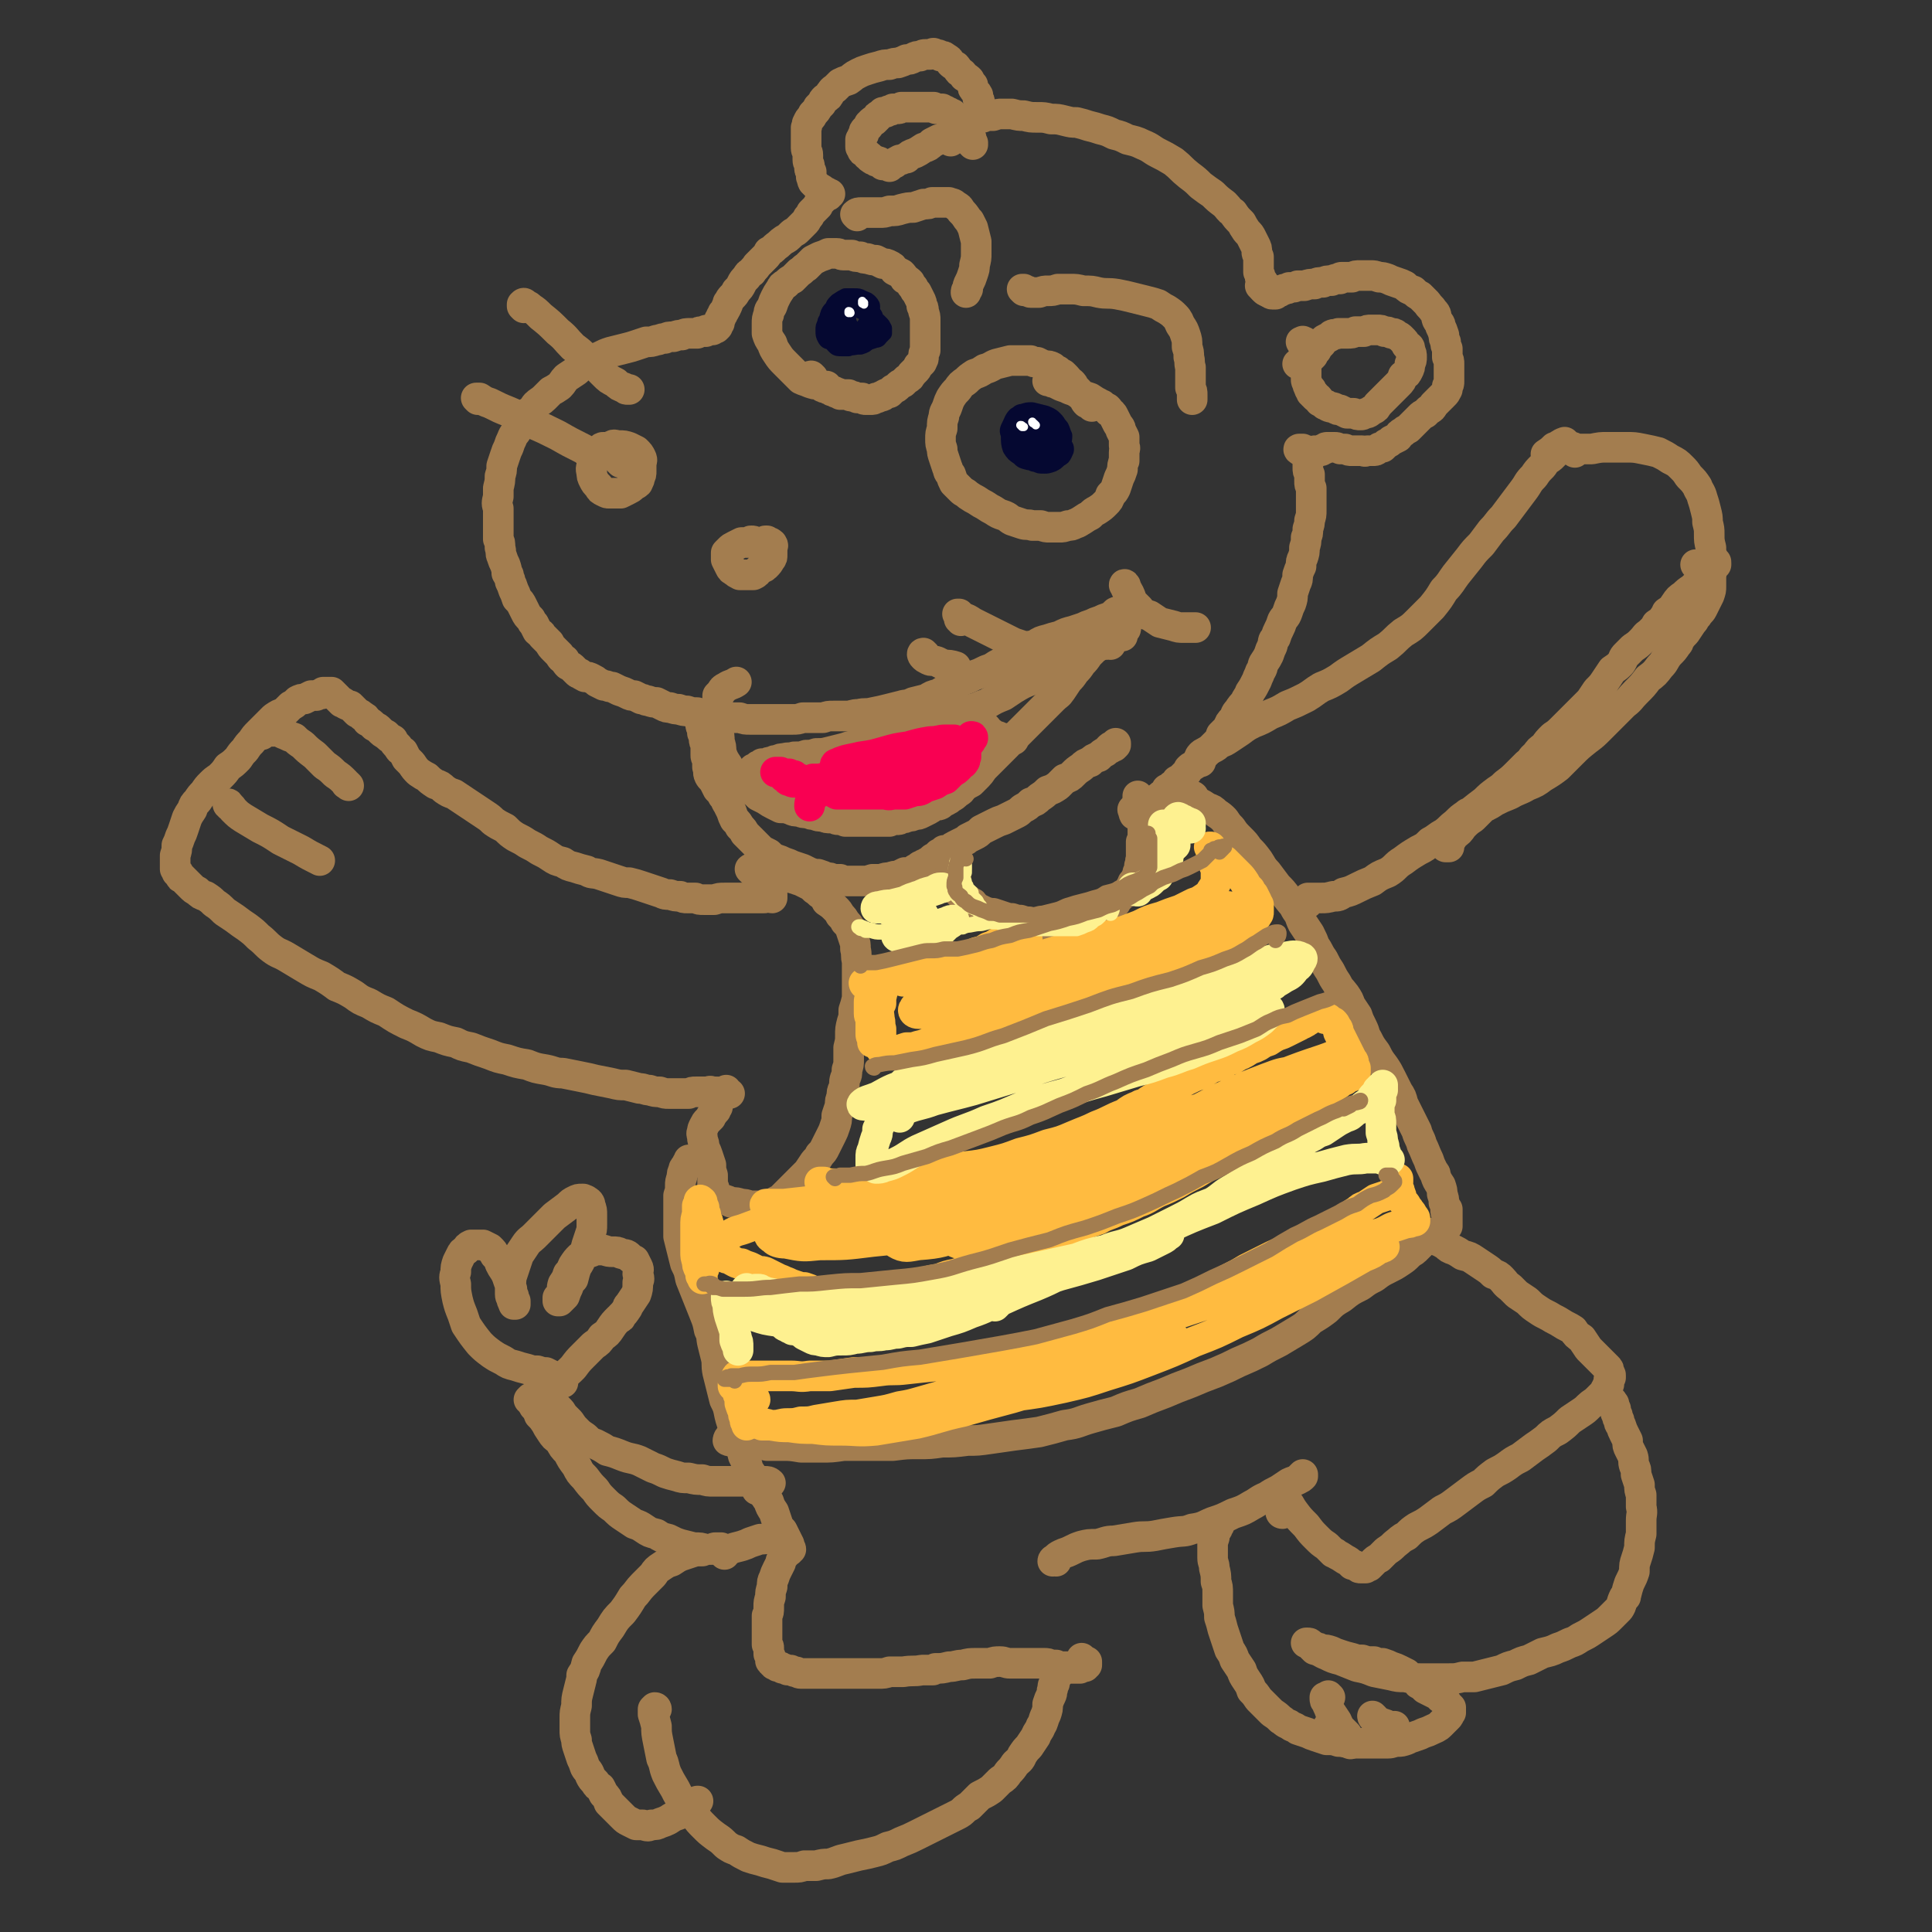 <svg viewBox='0 0 1136 1136' version='1.1' xmlns='http://www.w3.org/2000/svg' xmlns:xlink='http://www.w3.org/1999/xlink'><rect x="0" y="0" width="1136" height="1136" fill="#333333" stroke="none"/><g fill='none' stroke='#A37D4F' stroke-width='18' stroke-linecap='round' stroke-linejoin='round'><path d='M454,528c0,0 -1,0 -1,-1 0,0 0,1 1,1 0,-1 0,-1 0,-2 0,0 0,0 0,0 -1,0 -1,1 -1,1 0,0 0,0 -1,0 -1,0 -1,0 -1,0 -1,1 -1,1 -2,1 -2,0 -2,0 -3,0 -2,0 -2,0 -4,0 -2,0 -2,0 -5,0 -3,0 -3,0 -5,0 -3,0 -3,0 -6,0 -3,0 -3,0 -6,1 -3,0 -3,0 -6,0 -3,0 -3,0 -5,-1 -2,0 -2,0 -5,0 -2,0 -2,0 -4,-1 -3,0 -3,0 -6,-1 -3,0 -3,0 -5,-1 -3,-1 -3,-1 -6,-2 -3,-1 -3,-1 -6,-2 -3,-1 -3,-1 -7,-2 -3,0 -3,0 -6,-1 -3,-1 -3,-1 -6,-2 -3,-1 -3,-1 -6,-2 -4,-1 -4,0 -7,-2 -4,-1 -4,-1 -7,-2 -4,-1 -4,-1 -7,-3 -4,-1 -4,-1 -7,-3 -3,-2 -3,-2 -7,-4 -3,-2 -3,-2 -7,-4 -3,-2 -3,-2 -7,-4 -3,-2 -3,-2 -6,-5 -4,-2 -4,-2 -7,-4 -2,-2 -2,-2 -5,-4 -3,-2 -3,-2 -6,-4 -3,-2 -3,-2 -6,-4 -3,-2 -3,-2 -6,-4 -3,-1 -3,-1 -6,-3 -2,-2 -2,-2 -5,-3 -3,-2 -3,-2 -5,-4 -2,-1 -2,-1 -5,-3 -2,-2 -2,-2 -4,-5 -1,-1 -1,-1 -3,-3 -1,-2 -1,-2 -2,-4 -2,-1 -2,-1 -3,-3 -2,-2 -2,-2 -3,-4 -2,-1 -2,-1 -4,-3 -2,-1 -2,-1 -4,-3 -1,-1 -1,-1 -3,-2 -2,-2 -2,-2 -4,-3 -1,-2 -1,-2 -3,-3 -1,-1 -1,-1 -3,-2 -1,-1 -1,-1 -2,-2 -1,-1 -1,-1 -2,-2 -1,0 -1,0 -3,-1 -1,-1 -1,-1 -2,-1 -1,-1 -1,-1 -3,-3 0,0 0,0 -1,-1 -1,-1 -1,-1 -1,-1 -1,-1 -1,-1 -1,-1 0,0 0,0 -1,0 0,0 0,0 0,0 -1,0 -1,0 -1,0 0,0 0,0 -1,0 -1,0 -1,0 -2,0 0,1 0,1 -1,1 -1,0 -1,0 -3,1 -1,0 -1,0 -3,0 -2,1 -2,1 -4,2 -2,0 -2,0 -4,1 -2,2 -2,2 -4,3 -2,2 -2,2 -4,4 -3,1 -3,1 -6,3 -2,2 -2,2 -5,5 -2,2 -2,2 -4,4 -2,2 -2,2 -4,5 -2,2 -2,2 -4,5 -2,2 -2,2 -4,5 -3,3 -3,3 -6,5 -2,3 -2,3 -5,6 -3,2 -3,2 -5,4 -2,2 -2,2 -4,5 -2,2 -2,2 -4,5 -2,2 -2,2 -3,5 -2,3 -2,3 -3,5 -1,3 -1,3 -2,6 -1,3 -1,3 -2,5 -1,3 -1,3 -2,5 0,3 0,3 -1,6 0,1 0,1 0,3 0,1 0,1 0,2 0,1 0,1 0,2 0,0 0,0 0,1 0,0 0,0 1,1 0,0 0,0 0,0 0,0 0,0 0,0 0,0 0,0 0,0 0,0 0,1 0,1 0,0 0,0 0,0 0,0 0,0 0,0 0,0 0,0 0,0 1,0 1,0 1,1 0,0 0,0 1,1 0,1 0,1 1,1 1,1 1,1 2,2 2,2 2,2 3,3 2,2 2,2 4,3 2,2 2,2 5,3 3,2 3,2 5,4 3,2 3,2 6,5 3,2 3,2 6,4 4,3 4,3 7,5 4,3 4,3 7,6 4,3 4,4 8,7 4,3 4,2 9,5 5,3 5,3 10,6 5,3 5,3 10,5 5,3 5,3 9,6 5,2 5,2 10,5 4,3 4,3 9,5 5,3 5,3 10,5 6,4 6,4 12,7 5,2 5,2 10,5 4,2 4,2 9,3 5,2 5,2 10,3 4,2 4,2 9,3 5,2 5,2 11,4 5,2 5,2 10,3 6,2 6,2 12,3 5,2 5,2 11,3 5,1 5,2 10,2 5,1 5,1 10,2 5,1 5,1 9,2 5,1 5,1 10,2 4,1 4,1 8,1 4,1 4,1 8,2 3,0 3,1 6,1 3,1 3,1 6,1 3,1 3,1 5,1 2,0 2,0 5,0 2,0 2,0 4,0 1,0 1,0 3,0 2,-1 2,-1 4,-1 2,0 2,0 4,0 1,0 1,0 3,0 1,0 1,-1 3,0 1,0 1,0 2,0 2,0 2,0 4,1 1,0 1,0 2,0 1,0 1,0 1,0 1,0 1,0 1,0 0,0 0,0 0,0 0,0 0,0 0,0 0,0 0,0 -1,0 0,0 0,0 0,0 0,0 0,0 -1,-1 0,-1 0,-1 0,-1 '/><path d='M442,512c0,0 -1,-1 -1,-1 1,-1 2,0 3,0 1,0 1,0 2,0 0,0 0,1 0,1 0,0 0,0 0,0 1,0 1,0 2,0 1,1 1,1 2,1 1,0 1,0 3,0 2,1 2,1 4,1 2,1 2,1 4,1 2,1 2,1 4,1 3,1 3,1 6,2 2,1 2,1 4,2 2,1 2,1 4,3 2,1 2,2 4,3 2,2 2,2 3,4 3,2 3,2 5,4 2,2 2,2 3,4 2,2 2,2 3,4 2,2 2,2 3,4 1,3 1,3 2,6 1,3 1,3 1,6 1,4 0,4 1,7 0,3 0,3 0,7 0,4 0,4 0,8 0,3 0,3 0,7 -1,4 -1,4 -2,7 0,4 0,4 -1,7 -1,4 -1,4 -1,8 0,3 0,3 -1,7 0,3 0,3 0,7 0,3 0,3 -1,6 0,3 0,3 -1,5 -1,3 0,3 -1,6 -1,2 -1,2 -1,5 -1,2 -1,2 -1,5 -1,3 -1,3 -2,6 0,3 0,3 -1,6 -1,3 -1,3 -2,5 -1,2 -1,2 -2,4 -1,2 -1,2 -2,4 -1,2 -1,2 -3,4 -1,2 -1,2 -3,4 -2,3 -2,3 -4,6 -2,2 -2,2 -4,4 -2,2 -2,2 -4,4 -2,2 -2,2 -4,4 -1,1 -1,1 -3,3 -1,1 -1,1 -3,2 -2,1 -2,1 -3,2 -2,0 -2,0 -4,0 -2,1 -2,1 -4,1 -2,0 -2,0 -5,0 -3,-1 -3,-1 -5,-1 -3,-1 -3,-1 -6,-1 -2,-1 -2,-1 -5,-2 -2,-1 -2,-1 -3,-2 -1,-1 -1,-1 -2,-3 0,-1 0,-2 -1,-3 0,-3 0,-3 0,-6 -1,-3 -1,-3 -1,-6 -1,-3 -1,-3 -2,-6 -1,-3 -1,-2 -2,-5 0,-3 -1,-3 -1,-5 0,-2 -1,-2 0,-4 0,-1 0,-1 1,-3 1,-2 1,-2 2,-3 1,-1 1,-1 2,-2 0,-1 0,-1 1,-2 1,-1 1,-1 1,-2 1,0 1,0 1,-1 0,0 0,0 0,-1 1,0 1,0 1,-1 -1,-1 -1,-1 -2,-2 0,0 0,0 0,0 '/><path d='M154,432c0,0 -2,-1 -1,-1 1,-1 2,-1 3,-1 3,0 3,0 6,0 3,0 3,1 6,2 2,1 2,1 5,2 2,2 2,2 5,4 3,3 3,3 7,6 3,3 3,3 6,6 3,2 3,2 6,5 3,2 3,2 6,5 1,1 0,1 1,1 1,1 1,1 1,1 '/><path d='M135,474c0,-1 -1,-2 -1,-1 1,1 2,1 3,3 3,3 3,3 6,5 5,3 5,3 10,6 6,3 6,3 12,7 6,3 6,3 12,6 5,3 5,3 11,6 '/><path d='M413,425c0,0 -1,-1 -1,-1 0,0 0,0 0,0 0,-1 0,-1 0,-1 0,-1 0,-1 0,-1 0,0 0,0 0,1 0,0 0,0 0,1 0,1 0,1 0,2 0,1 0,1 1,3 0,1 0,1 0,2 1,2 1,2 1,3 0,2 0,2 1,3 0,2 0,2 0,3 0,2 0,2 0,4 0,1 0,1 1,3 0,2 0,2 0,4 1,2 0,3 1,5 1,2 2,2 3,4 1,2 1,2 2,4 2,2 2,2 3,4 2,2 1,2 3,5 1,2 1,2 2,4 1,3 1,3 2,5 2,2 2,2 3,4 2,2 2,2 3,4 2,2 2,2 4,4 1,1 1,1 3,3 1,1 1,1 3,3 2,1 2,1 4,2 2,2 2,2 4,3 3,1 3,1 5,2 3,1 3,1 5,2 3,1 3,1 6,2 2,1 2,1 4,2 3,1 3,1 5,1 3,1 3,1 5,2 2,0 2,0 4,1 2,0 2,0 4,0 2,1 2,1 4,1 3,0 3,0 5,0 3,0 3,0 5,0 2,0 2,0 5,-1 2,0 2,0 5,0 3,-1 3,-1 5,-1 3,-1 3,-1 5,-1 2,-1 2,-1 4,-2 3,0 3,0 5,-1 1,-1 1,-1 3,-2 1,-1 1,-1 2,-1 1,-1 1,-1 2,-1 1,-1 1,-1 2,-1 1,-1 1,-1 2,-2 1,-1 1,0 2,-1 1,-1 1,-1 2,-2 2,-1 2,-1 3,-2 2,0 2,0 4,-1 1,-1 1,-1 3,-2 2,-1 2,-1 4,-2 2,-1 2,-1 3,-2 2,-1 2,-1 4,-2 2,-1 2,-1 4,-3 2,-1 2,-1 4,-2 2,-1 2,-1 4,-2 2,-1 2,-1 5,-2 2,-1 2,-1 4,-2 2,-1 2,-1 4,-2 2,-1 2,-2 4,-3 2,-1 2,-1 4,-3 3,-1 3,-1 5,-3 3,-2 3,-2 5,-4 3,-1 3,-1 6,-3 2,-2 2,-2 4,-4 3,-1 3,-1 5,-3 2,-2 2,-2 5,-4 2,-2 2,-2 5,-3 2,-2 2,-2 5,-3 2,-2 2,-2 4,-3 1,-1 1,-1 3,-2 1,-1 1,-1 2,-1 1,-1 1,-1 1,-1 0,-1 0,-1 0,-1 0,0 0,0 0,0 0,0 0,1 -1,1 -2,1 -2,1 -3,2 '/><path d='M560,510c0,0 -1,-1 -1,-1 0,0 1,0 2,0 0,0 0,0 1,0 0,0 0,1 0,1 1,0 0,0 0,1 0,0 0,0 0,1 0,0 0,0 0,1 0,1 0,1 0,3 0,1 0,1 0,3 0,1 0,1 0,3 1,1 1,1 2,3 1,1 1,1 2,2 1,1 1,1 3,2 1,1 1,1 3,2 1,1 1,2 3,3 2,1 2,1 4,2 3,1 3,1 5,1 3,1 3,1 6,2 3,1 3,1 5,1 3,1 3,1 5,1 3,1 3,1 5,1 3,1 3,1 5,1 2,1 2,1 4,1 3,0 3,0 5,0 3,0 3,0 5,0 3,0 3,1 6,0 2,0 2,0 5,0 2,0 2,0 5,-1 2,0 2,-1 3,-2 2,-1 2,-1 4,-2 1,-1 1,-1 3,-2 1,-1 1,-1 2,-3 2,-1 1,-1 3,-2 1,-1 1,-1 2,-3 1,-1 1,-1 2,-2 1,-1 1,-1 3,-2 1,-1 1,-1 2,-2 1,-2 1,-2 2,-3 0,0 0,0 0,-1 1,-1 1,-1 2,-3 1,-1 1,-1 1,-3 1,-2 1,-2 1,-4 1,-2 0,-2 1,-4 0,-2 0,-2 0,-5 0,-2 0,-3 0,-5 1,-2 1,-2 1,-5 0,-2 0,-2 0,-4 1,-2 0,-2 0,-4 0,-1 0,-1 0,-3 0,-1 1,-1 0,-2 0,-1 0,-1 0,-2 0,-1 0,-1 0,-1 0,-1 0,-1 -1,-2 0,-1 0,-1 0,-2 -1,0 -1,0 -1,-1 0,0 0,0 -1,0 0,0 0,-1 0,-1 0,1 0,1 0,1 1,1 1,0 1,0 '/><path d='M664,359c-1,0 -1,0 -1,-1 0,0 0,1 1,1 1,0 1,-1 1,-1 0,0 1,0 1,0 0,0 0,-1 0,-1 0,0 0,0 0,0 0,0 -1,0 -1,-1 0,0 0,0 0,0 -1,1 -1,0 -2,1 -1,0 -1,1 -3,1 -2,2 -2,1 -4,2 -2,2 -2,2 -4,3 -3,1 -3,1 -5,2 -3,1 -3,1 -5,2 -3,1 -3,1 -5,2 -3,1 -3,1 -6,2 -4,1 -4,1 -8,3 -4,1 -4,1 -7,2 -4,1 -4,1 -7,3 -3,1 -3,1 -6,3 -3,1 -3,2 -6,3 -3,2 -3,2 -6,3 -3,2 -3,2 -5,3 -3,2 -3,2 -6,3 -4,2 -4,2 -7,3 -4,2 -4,2 -7,3 -4,2 -4,2 -7,4 -4,2 -4,2 -7,4 -4,1 -4,1 -7,3 -4,1 -4,1 -8,2 -4,2 -4,1 -7,2 -4,1 -4,1 -8,2 -4,1 -4,1 -9,2 -4,1 -4,0 -8,1 -4,0 -4,1 -7,1 -4,0 -4,0 -8,0 -3,0 -3,0 -6,1 -3,0 -3,0 -5,0 -4,0 -4,0 -7,0 -3,1 -3,1 -6,1 -3,0 -3,0 -6,0 -3,0 -3,0 -7,0 -3,0 -3,0 -6,0 -3,0 -3,0 -6,0 -3,0 -3,0 -6,-1 -3,0 -3,0 -6,0 -3,-1 -3,-1 -6,-1 -3,-1 -3,0 -6,-1 -4,0 -4,0 -7,-1 -3,0 -3,0 -6,-1 -2,0 -2,0 -5,-1 -2,0 -2,0 -5,-1 -2,0 -2,0 -4,-1 -2,-1 -2,-1 -4,-2 -2,0 -2,0 -5,-1 -2,0 -2,-1 -4,-1 -2,-1 -2,-1 -4,-2 -2,0 -2,0 -4,-1 -2,-1 -2,-1 -5,-2 -2,-1 -2,-1 -4,-2 -3,0 -2,-1 -5,-1 -2,-1 -2,-1 -4,-2 -1,-1 -1,-1 -3,-2 -2,-1 -2,-1 -4,-1 -2,-1 -2,-1 -3,-2 -1,0 -1,0 -2,-1 -1,-1 -1,-1 -2,-2 -1,-1 -1,-1 -3,-2 -1,-1 -1,-1 -2,-3 -2,-1 -2,-1 -3,-3 -2,-2 -2,-2 -3,-3 -2,-2 -2,-2 -3,-4 -2,-2 -2,-2 -4,-4 -1,-2 -1,-1 -3,-3 -1,-2 -1,-2 -2,-4 -1,-1 -1,-1 -2,-3 -2,-2 -2,-2 -3,-4 -1,-2 -1,-2 -2,-4 -1,-2 -1,-2 -3,-4 -1,-3 -1,-3 -2,-5 -1,-3 -1,-3 -2,-5 0,-2 -1,-2 -1,-4 -1,0 0,0 -1,-1 0,-2 0,-2 -1,-5 -1,-2 -1,-2 -2,-5 -1,-2 0,-2 -1,-5 0,-3 0,-3 -1,-5 0,-3 0,-3 0,-6 0,-3 0,-3 0,-6 0,-3 0,-3 0,-6 -1,-3 -1,-3 0,-7 0,-3 0,-3 0,-5 1,-4 1,-4 1,-7 1,-3 1,-3 1,-6 1,-3 1,-3 2,-6 1,-3 1,-3 2,-5 1,-3 1,-3 2,-5 1,-3 2,-3 3,-5 1,-3 1,-3 3,-5 1,-3 1,-3 3,-5 3,-2 3,-2 5,-5 2,-2 3,-2 5,-4 2,-2 2,-2 4,-4 2,-1 2,-1 5,-3 2,-2 2,-3 4,-5 3,-2 3,-2 6,-4 3,-3 3,-3 6,-5 4,-2 4,-2 7,-3 4,-2 4,-2 7,-3 4,-1 4,-1 8,-2 4,-1 4,-1 7,-2 3,-1 3,-1 6,-2 3,0 3,0 6,-1 2,0 2,-1 5,-1 2,-1 2,-1 5,-1 3,-1 3,-1 5,-1 2,-1 2,-1 5,-1 2,0 2,0 4,0 1,-1 1,-1 3,-1 1,0 1,0 2,0 0,-1 0,-1 1,-1 1,0 1,0 1,0 1,0 1,0 2,0 0,-1 0,-1 1,-1 0,0 0,0 1,0 0,0 0,0 0,0 1,-1 1,-1 1,-1 0,0 0,0 0,0 0,0 0,0 0,0 0,0 0,0 0,0 0,-1 0,-1 0,-1 0,0 0,0 0,0 0,0 0,0 0,0 0,-1 0,-1 1,-1 0,0 0,0 0,-1 0,0 0,0 0,-1 1,-1 1,-1 1,-2 1,-1 1,-1 1,-2 1,-1 1,-1 2,-3 0,-1 1,-1 1,-3 1,-1 1,-2 2,-3 2,-2 2,-2 3,-4 2,-2 2,-2 3,-4 1,-2 1,-2 3,-4 1,-2 1,-2 3,-3 1,-2 2,-2 3,-4 2,-2 2,-2 5,-5 1,-1 1,-1 2,-3 2,-1 2,-1 4,-3 3,-2 2,-2 5,-4 2,-1 2,-1 4,-3 2,-2 2,-1 4,-3 0,0 0,0 1,-1 1,-1 1,-1 3,-3 1,-1 1,-1 2,-3 1,-1 1,-1 2,-3 1,-1 1,-1 2,-2 1,-1 1,-1 2,-2 0,-1 0,-1 1,-2 1,-1 1,-1 2,-2 1,-1 1,-1 1,-1 1,-1 1,-1 2,-1 0,-1 0,-1 0,-1 1,0 1,0 1,0 0,0 0,0 0,0 0,0 0,0 0,0 0,0 0,0 -1,0 0,0 0,0 0,0 -1,-1 -1,-1 -1,-1 -1,0 -1,0 -2,-1 -1,-1 -1,-1 -2,-1 -1,-1 -1,-1 -2,-2 -1,-1 -1,-1 -2,-2 -1,-2 0,-2 -1,-3 0,-1 0,-1 0,-3 -1,-1 -1,-1 -1,-3 0,-2 -1,-2 -1,-4 0,-1 0,-2 0,-3 0,-2 -1,-2 -1,-4 0,-2 0,-2 0,-4 0,-2 0,-2 0,-4 0,-2 0,-2 0,-4 1,-1 0,-2 1,-3 1,-3 2,-2 3,-5 2,-2 2,-2 3,-4 1,-1 1,-1 2,-2 1,-2 1,-2 2,-3 2,-1 2,-1 3,-3 1,-1 1,-2 3,-3 1,-1 1,-1 3,-3 2,-1 2,-1 5,-2 3,-2 2,-2 6,-4 2,-1 2,-1 5,-2 3,-1 3,-1 7,-2 3,-1 3,-1 6,-1 3,-1 3,-1 5,-1 3,-1 3,-1 5,-2 2,0 2,0 4,-1 2,-1 2,-1 4,-1 2,-1 2,-1 3,-1 2,0 2,0 3,0 2,-1 2,-1 3,0 2,0 2,0 3,1 2,0 2,0 3,1 2,1 2,1 3,3 1,1 1,1 3,2 1,1 1,2 2,3 2,1 2,1 3,3 2,1 2,1 3,2 1,2 1,2 2,3 0,2 0,2 1,3 1,2 1,1 2,3 0,1 0,1 0,2 1,1 1,1 1,3 0,0 0,0 0,1 1,1 0,1 0,2 0,1 0,1 0,1 0,1 0,1 0,1 0,1 0,1 0,1 0,0 0,0 0,0 0,0 0,0 0,0 0,0 0,0 0,0 0,0 0,0 0,0 0,1 0,0 0,0 0,0 0,0 0,0 0,1 0,1 0,1 0,0 0,0 0,0 0,0 0,0 0,1 0,0 0,0 0,0 0,0 0,0 0,0 0,0 0,0 0,0 0,0 0,0 0,0 1,0 1,0 2,0 1,-1 1,-1 2,-1 2,0 2,0 4,0 3,-1 3,-1 5,-1 3,0 3,0 6,0 4,1 4,1 7,1 4,1 4,1 8,1 4,0 4,0 8,1 4,0 4,0 8,1 4,1 4,1 7,1 4,1 4,1 7,2 4,1 4,1 7,2 4,1 4,1 8,3 4,1 4,1 8,3 4,1 5,1 9,3 5,2 5,3 9,5 4,2 4,2 9,5 5,4 4,4 9,8 4,3 4,3 7,6 4,3 4,3 7,5 3,3 3,3 7,6 3,3 2,3 5,5 2,3 2,3 5,6 1,2 1,2 3,5 2,2 2,2 3,4 1,2 1,2 2,4 1,2 1,2 1,4 0,1 0,1 1,3 0,1 0,1 0,2 0,2 0,2 0,3 0,1 0,1 0,2 0,1 0,1 0,2 1,2 1,2 1,3 0,1 0,1 1,2 1,1 1,1 1,2 1,1 1,0 1,1 1,1 1,1 1,1 0,1 0,1 0,1 1,0 1,0 1,0 0,0 0,0 0,0 0,1 0,1 0,1 0,0 0,0 0,0 0,0 0,0 1,0 0,1 0,1 0,1 0,0 0,0 1,0 0,0 0,0 0,0 0,0 0,0 0,0 -1,0 -2,0 -2,0 -2,-1 -2,-1 -4,-3 0,0 0,0 -1,-1 0,0 0,0 0,0 1,-1 1,-1 2,-1 '/><path d='M744,171c0,0 -1,-1 -1,-1 1,0 1,1 3,2 1,0 1,1 2,1 0,0 0,0 1,0 0,0 0,0 1,0 0,0 0,0 1,-1 1,0 1,0 2,-1 1,0 1,0 2,-1 2,0 2,0 3,-1 3,0 3,0 5,-1 2,0 2,0 4,0 3,-1 3,-1 6,-1 2,-1 2,-1 5,-1 2,-1 2,-1 5,-1 2,-1 2,-1 5,-1 0,-1 0,-1 1,-1 2,0 2,0 4,0 1,0 1,0 2,0 2,-1 2,-1 5,-1 3,0 3,0 6,0 2,0 2,0 5,1 2,0 2,0 5,1 2,1 2,1 5,2 3,1 3,1 5,2 2,2 2,2 5,3 2,2 2,2 4,3 2,2 2,2 4,4 2,3 2,2 4,5 2,2 1,2 2,5 1,2 2,2 2,4 1,2 1,2 2,5 0,2 0,2 1,4 0,2 0,2 1,4 0,3 0,3 0,5 1,2 1,2 1,4 0,1 0,1 0,3 0,2 0,2 0,4 0,2 0,2 0,3 0,2 0,2 -1,3 0,1 0,1 0,2 -1,2 -1,2 -2,3 -1,1 -1,1 -2,2 -1,1 -1,1 -2,2 -1,1 -1,1 -2,2 -1,2 -1,2 -3,3 -1,1 -1,1 -2,2 -2,1 -2,1 -3,2 -2,2 -2,2 -3,3 -2,2 -2,2 -4,4 -2,1 -2,1 -3,2 -2,1 -2,1 -3,3 -2,1 -2,1 -4,2 -1,1 -1,1 -3,2 -1,1 -1,1 -2,2 -2,0 -2,0 -3,1 -1,1 -1,1 -3,1 -1,0 -1,0 -3,0 -2,1 -2,0 -3,0 -2,0 -2,0 -3,0 -2,0 -2,0 -3,0 -2,0 -2,0 -4,-1 -2,0 -2,0 -3,0 -2,-1 -2,-1 -3,-1 -1,0 -1,0 -3,0 -1,0 -1,0 -2,0 -1,0 -1,1 -1,1 -1,0 -1,0 -1,0 -1,0 -1,1 -1,1 -1,0 -1,0 -2,0 0,0 0,0 -1,0 0,0 0,0 0,1 0,0 0,0 -1,0 0,0 0,0 0,0 0,0 0,0 0,0 1,0 0,-1 0,-1 0,0 0,0 0,1 0,0 0,0 0,0 1,0 0,-1 0,-1 0,0 0,0 0,1 0,0 0,0 0,0 1,0 0,-1 0,-1 0,0 0,0 0,1 0,0 0,0 0,0 0,0 0,0 -1,0 -1,1 -1,0 -2,1 0,0 0,0 -1,0 '/><path d='M765,265c-1,0 -2,-1 -1,-1 0,0 1,0 2,0 1,1 1,0 2,1 0,0 0,0 1,1 0,1 0,1 0,2 0,1 0,1 0,2 0,1 0,1 0,3 0,1 0,1 0,2 0,2 0,2 1,4 0,2 0,2 0,4 0,2 0,2 1,4 0,2 0,2 0,4 0,2 0,2 0,5 0,2 0,2 0,4 0,3 0,3 -1,6 0,2 0,2 -1,5 0,3 0,3 -1,5 0,3 0,3 -1,6 0,3 0,3 -1,6 -1,2 -1,2 -1,5 -1,2 -1,2 -2,5 0,3 0,3 -1,5 -1,3 -1,3 -2,6 0,3 0,3 -1,6 -1,2 -1,2 -2,5 -1,3 -2,3 -3,5 -1,3 -1,3 -2,5 -1,2 -1,2 -2,5 -2,2 -1,2 -2,5 -1,2 -1,2 -2,5 -1,2 -1,2 -3,5 -1,2 0,2 -2,5 -1,3 -1,2 -2,5 -2,4 -2,4 -4,7 -1,3 -2,3 -3,6 -2,2 -2,2 -4,5 -2,2 -1,2 -3,5 -2,2 -2,2 -3,5 -2,2 -2,2 -4,4 -1,3 -1,3 -3,5 -2,2 -2,2 -4,4 -2,2 -2,2 -4,4 -2,2 -2,2 -4,4 -2,2 -2,1 -4,3 -1,2 -1,2 -3,4 -2,2 -2,2 -4,3 -1,2 -1,2 -3,3 -1,1 -1,1 -3,2 -1,2 -1,2 -2,3 -2,1 -2,1 -3,3 -1,1 -2,1 -3,2 -1,1 -1,2 -2,3 -1,1 -1,1 -3,2 -1,0 -1,0 -2,1 0,0 0,0 -1,1 -1,0 -1,0 -2,0 0,0 0,0 -1,0 -1,-2 0,-2 -1,-3 '/><path d='M602,171c0,0 -1,-1 -1,-1 0,0 1,0 1,0 1,1 1,1 2,1 1,0 1,1 2,1 1,0 1,0 2,0 2,0 2,0 3,0 3,-1 3,-1 5,-1 3,0 3,0 6,-1 4,0 4,0 7,0 4,0 4,0 8,1 5,0 5,0 9,1 5,1 5,0 11,1 5,1 5,1 9,2 4,1 4,1 8,2 4,1 4,1 7,2 3,2 3,2 5,3 3,2 3,2 5,4 2,2 2,3 3,5 2,3 2,3 3,6 1,3 1,3 1,7 1,3 1,3 1,6 1,3 0,3 1,6 0,4 0,4 0,7 0,2 0,2 0,5 1,2 1,2 1,4 0,1 0,1 0,2 0,0 0,1 0,1 0,0 0,-1 0,-1 0,-1 0,-1 0,-2 '/><path d='M504,127c0,0 -1,-1 -1,-1 1,-1 2,-1 3,-1 2,0 2,0 5,0 3,0 3,0 6,0 3,0 3,0 6,-1 4,0 4,0 7,-1 4,-1 4,-1 7,-1 3,-1 3,-1 6,-2 3,0 3,0 5,-1 3,0 3,0 5,0 2,0 3,0 5,0 2,1 2,0 4,2 2,1 2,1 3,3 2,2 2,2 4,5 0,0 0,0 1,1 1,2 1,2 2,4 1,4 1,4 2,8 0,3 0,3 0,7 0,3 0,3 -1,7 0,2 0,2 -1,5 -1,3 -1,3 -2,5 -1,2 -1,2 -1,4 -1,1 -1,1 -1,2 '/><path d='M365,272c0,0 0,0 -1,-1 0,0 1,1 1,1 -1,-2 -1,-2 -2,-3 0,-1 0,-1 0,-2 -1,-1 -1,-1 -2,-1 -1,-1 -1,-1 -2,-2 -1,0 -1,0 -2,-1 -1,0 -1,0 -2,0 -1,0 -1,0 -2,1 -1,1 -1,1 -2,2 -1,1 -1,1 -2,3 -1,2 -1,2 -1,4 0,2 -1,2 0,5 0,2 0,2 1,4 1,2 1,2 3,4 1,2 1,2 3,3 2,1 2,1 3,1 2,0 2,0 4,0 2,0 2,0 3,0 2,-1 2,-1 4,-2 2,-1 2,-1 3,-2 1,-1 2,-1 3,-2 1,-2 1,-2 1,-3 1,-2 1,-2 1,-4 0,-2 0,-2 0,-4 0,-2 1,-2 0,-4 -1,-2 -1,-2 -3,-4 -2,-1 -2,-1 -4,-2 -3,-1 -3,-1 -6,-1 -2,0 -3,-1 -4,0 -1,1 -1,1 -1,3 0,0 1,0 1,0 '/><path d='M447,321c-1,0 -1,-1 -1,-1 -1,-1 -1,-1 -2,-1 -1,-1 -1,-1 -2,-1 -1,0 -1,0 -2,1 -2,0 -2,0 -4,0 -2,1 -2,1 -4,2 -2,1 -2,1 -3,2 -1,1 -1,1 -2,2 0,2 0,2 0,4 1,2 1,2 2,4 1,2 1,2 3,3 1,1 1,1 3,2 2,0 2,0 3,0 2,0 3,0 5,0 2,-1 2,-1 3,-3 2,-1 3,-1 4,-2 2,-2 2,-2 3,-4 1,-1 1,-1 1,-3 0,-2 0,-2 0,-3 0,-2 1,-2 0,-3 0,-1 -1,0 -1,-1 -1,0 -1,0 -2,-1 -1,0 -1,0 -1,0 0,0 0,0 0,0 '/><path d='M478,222c0,0 -1,-1 -1,-1 -1,0 -1,1 -1,2 0,0 0,0 0,0 1,0 1,0 2,1 0,0 0,0 1,0 1,1 1,1 2,2 1,0 1,0 2,1 1,1 1,1 3,1 1,1 1,1 2,1 1,1 1,1 2,1 1,0 1,1 2,1 1,0 1,0 2,1 1,0 1,0 2,0 1,0 2,0 3,0 1,1 1,1 2,1 1,0 1,0 3,1 1,0 1,0 3,0 1,1 1,1 2,1 2,0 2,0 3,0 1,0 2,0 3,-1 1,0 1,0 3,-1 1,0 1,0 2,-1 2,-1 2,-1 3,-1 1,-1 1,-1 2,-2 2,-1 2,-1 3,-2 1,-1 1,-1 3,-2 1,-1 1,-1 2,-2 2,-1 2,-1 3,-3 1,-1 1,-1 2,-2 1,-1 1,-1 2,-3 1,-1 1,-1 2,-2 1,-2 1,-2 1,-3 0,-2 0,-2 1,-4 0,-1 0,-1 0,-3 0,-2 0,-2 0,-4 0,-1 0,-1 0,-3 0,-2 0,-2 0,-4 0,-2 0,-2 0,-4 0,-2 0,-2 -1,-5 0,-2 0,-2 -1,-3 0,-2 0,-2 -1,-4 -1,-2 -1,-2 -2,-4 -1,-1 -1,-1 -2,-3 -1,-1 -1,-1 -2,-3 -1,-1 -1,-1 -3,-2 -1,-2 -1,-2 -2,-3 -2,-1 -2,-1 -4,-2 -1,-2 -1,-2 -3,-3 -2,-1 -2,-1 -4,-1 -2,-1 -2,-1 -4,-2 -2,0 -2,0 -5,-1 -2,0 -2,0 -4,-1 -3,0 -3,0 -5,-1 -2,0 -2,0 -5,0 -2,0 -2,-1 -4,-1 -3,0 -3,0 -5,0 -2,1 -2,1 -5,2 -2,1 -2,1 -4,2 -2,2 -2,2 -4,4 -2,1 -2,2 -4,3 -2,2 -2,2 -4,4 -2,1 -2,1 -4,3 -2,1 -2,1 -3,3 -2,3 -2,3 -3,5 -1,2 -1,2 -2,5 -1,2 -2,2 -2,5 -1,2 -1,3 -1,5 0,3 0,3 0,6 1,3 1,3 3,6 1,3 1,3 3,6 2,3 2,3 5,6 0,0 0,0 1,1 2,2 2,2 4,4 2,2 2,2 4,4 2,1 3,1 5,2 3,1 3,1 5,1 3,1 3,1 5,1 '/><path d='M642,239c0,-1 -1,-1 -1,-1 -1,-1 -1,-1 -2,-1 -1,-1 -1,-1 -1,-2 -1,-1 -1,-1 -2,-2 -1,-1 -1,-1 -2,-3 -1,-1 -1,-1 -2,-2 -1,-2 -1,-2 -2,-3 -2,-1 -1,-1 -3,-3 -1,-1 -1,-1 -2,-2 -2,-1 -2,-1 -3,-2 -2,-1 -2,-1 -3,-2 -2,-1 -2,-1 -5,-1 -2,-1 -2,-1 -4,-2 -2,0 -2,0 -4,-1 -3,0 -3,0 -5,0 -4,0 -4,0 -7,0 -4,1 -4,1 -8,2 -3,1 -3,2 -7,3 -3,2 -3,2 -6,3 -3,2 -3,2 -5,4 -3,2 -3,2 -5,5 -2,2 -2,2 -4,5 -1,2 -1,2 -2,5 -1,3 -2,3 -2,6 -1,3 -1,3 -1,7 -1,3 -1,3 -1,6 0,3 0,3 1,6 0,2 0,2 1,5 1,3 1,3 2,6 1,2 0,2 2,4 1,3 1,3 2,5 2,2 2,2 4,4 2,2 2,1 4,3 3,2 3,2 5,3 3,2 3,2 5,3 3,2 3,2 5,3 3,2 3,2 6,3 3,1 3,2 5,3 3,1 3,1 6,2 3,1 3,0 6,1 2,0 2,0 5,0 3,1 3,1 5,1 3,0 3,0 6,0 2,0 2,0 5,-1 2,0 2,0 4,-1 3,-1 2,-1 4,-2 3,-2 3,-2 5,-3 2,-2 2,-2 4,-3 3,-2 3,-2 5,-4 2,-2 2,-2 3,-5 2,-2 2,-2 3,-4 1,-3 1,-3 2,-6 1,-2 1,-2 2,-5 0,-2 0,-3 1,-5 0,-3 0,-3 0,-5 0,-2 1,-2 0,-4 0,-3 0,-3 0,-5 -1,-2 -1,-2 -2,-4 0,-2 -1,-2 -2,-4 -1,-2 -1,-2 -2,-4 -1,-2 -1,-2 -3,-3 0,-1 0,-1 -1,-2 -2,-1 -2,-1 -3,-2 -1,0 -1,0 -2,-1 -2,-1 -2,-1 -5,-3 -3,-1 -3,-1 -6,-2 -3,-2 -3,-2 -6,-3 -2,-1 -2,-1 -5,-2 -2,-1 -2,-1 -4,-2 -1,0 -1,0 -3,-1 0,0 0,0 -1,0 0,0 0,0 0,0 '/><path d='M565,365c0,-1 -1,-1 -1,-1 0,-1 0,-1 0,-1 0,-1 0,-1 0,-2 -1,0 -1,0 -1,0 0,0 0,0 0,0 0,0 0,0 0,0 2,1 2,1 3,2 3,1 3,1 6,3 4,2 4,2 8,4 4,2 4,2 8,4 4,2 4,2 8,4 3,1 3,1 6,2 1,0 1,0 2,0 0,1 0,0 0,0 -1,0 -1,0 -3,0 '/><path d='M544,385c0,0 -1,-1 -1,-1 -1,0 -1,1 0,2 1,1 1,1 3,2 2,1 2,0 5,1 2,1 2,1 4,2 3,0 4,0 7,1 '/><path d='M662,345c0,-1 -1,-2 -1,-1 0,0 1,1 1,2 1,1 1,1 2,3 1,2 1,3 2,5 2,2 2,2 4,4 2,3 3,3 6,4 3,2 3,2 6,4 4,1 4,1 8,2 3,1 3,1 6,1 3,0 3,0 5,0 1,0 1,0 2,0 '/><path d='M572,85c0,-1 0,-1 -1,-1 0,0 1,0 1,0 0,0 -1,0 -1,-1 0,0 0,0 0,0 0,-1 0,-1 0,-2 -1,-1 -1,-1 -1,-2 -1,-1 -1,-1 -2,-2 0,-1 -1,-1 -1,-1 -1,-1 -1,-1 -1,-2 -1,0 -1,0 -1,-1 -1,-1 -1,-1 -1,-1 -1,-1 -1,-1 -2,-2 0,-1 0,-1 -1,-2 -1,0 -1,0 -1,-1 -1,0 -1,0 -2,-1 -1,0 -1,0 -2,-1 -1,0 -1,0 -2,-1 -1,0 -1,0 -3,0 -1,0 -1,0 -2,-1 -2,0 -2,0 -3,0 -2,0 -2,0 -3,0 -1,0 -1,0 -3,0 -1,0 -1,0 -3,0 -1,0 -1,0 -3,0 -1,0 -1,0 -2,0 -1,0 -1,0 -2,0 -1,1 -1,1 -3,1 -1,0 -1,0 -2,0 -1,1 -1,1 -2,1 -1,0 -1,0 -2,1 -1,0 -1,0 -2,0 -1,1 -1,1 -2,2 -1,0 -1,0 -1,1 -1,1 -1,1 -2,2 -1,0 -1,0 -2,1 0,0 0,1 -1,1 0,1 0,1 -1,2 -1,1 -1,1 -1,1 -1,1 -1,1 -1,2 0,1 0,1 -1,2 0,1 0,1 -1,2 0,0 0,0 0,1 0,1 0,1 0,2 0,1 0,1 0,1 0,1 0,1 1,1 0,1 0,1 0,1 0,1 0,1 1,1 0,0 0,0 1,1 0,0 0,0 1,1 0,1 0,0 1,1 1,0 0,1 1,1 1,1 1,1 2,1 1,1 1,1 2,1 1,0 1,0 2,1 1,0 0,0 1,1 1,0 1,0 2,0 1,0 1,0 1,0 0,1 0,0 1,1 0,0 0,0 0,0 0,-1 0,-1 1,-1 0,0 0,0 0,0 0,0 0,0 0,0 0,0 0,0 0,0 1,-1 1,-1 2,-1 1,-1 1,-1 3,-2 2,0 2,-1 4,-1 2,-2 2,-2 5,-3 2,-1 2,-1 5,-3 3,-1 3,-1 5,-3 2,-1 2,-1 4,-2 1,0 1,0 3,-1 0,0 0,0 1,0 0,0 0,0 1,0 0,0 0,0 1,0 0,0 0,0 0,0 1,1 1,1 1,1 0,0 0,1 0,1 '/><path d='M767,204c0,0 0,-1 -1,-1 0,0 1,0 1,0 -1,-1 -1,-1 -2,-2 0,0 0,0 0,0 0,0 0,0 0,0 0,0 0,0 1,0 0,0 0,-1 0,0 1,0 1,0 1,0 0,1 0,1 1,2 0,0 0,0 0,1 0,2 0,2 0,3 1,1 0,1 0,2 0,2 0,2 0,3 0,2 0,2 0,3 0,2 0,2 0,4 0,2 0,2 0,4 0,1 0,1 1,3 0,1 0,1 1,2 0,0 0,0 0,1 1,0 1,0 1,0 0,1 0,1 0,1 0,0 0,0 0,0 0,1 0,1 0,1 0,0 0,0 0,0 1,0 1,0 1,0 0,1 0,1 0,1 0,0 0,0 1,0 0,0 0,1 0,1 1,1 1,1 2,1 1,1 0,1 1,2 2,1 2,1 3,2 1,0 1,0 2,1 2,1 2,0 4,1 1,1 1,1 3,1 2,1 2,1 4,2 2,0 2,0 4,0 2,1 2,1 4,1 1,0 1,0 3,-1 2,0 2,-1 4,-2 2,-1 2,-1 3,-3 2,-2 2,-2 4,-4 2,-2 2,-2 4,-4 2,-2 2,-2 4,-4 2,-2 2,-2 3,-5 2,-1 2,-1 3,-3 1,-2 1,-2 1,-4 1,-2 1,-2 1,-4 0,-2 0,-2 -1,-4 0,-2 0,-2 -2,-3 -1,-2 -1,-2 -3,-4 -1,-1 -1,-1 -3,-2 -1,-1 -1,-1 -3,-1 -2,-1 -2,-1 -4,-1 -2,-1 -2,-1 -4,-1 -2,0 -2,0 -4,0 -2,0 -2,0 -4,1 -3,0 -3,0 -5,0 -2,1 -2,1 -5,1 -2,0 -2,0 -5,0 -2,1 -2,0 -4,1 -1,1 -1,1 -3,2 -2,1 -2,1 -3,3 -2,2 -2,2 -3,4 -1,1 -1,1 -2,3 -1,1 -1,1 -2,2 -1,1 -1,1 -2,1 -1,1 -1,1 -2,1 -1,0 -1,0 -3,1 '/><path d='M308,181c0,0 -1,-1 -1,-1 0,0 0,0 0,-1 0,0 0,0 0,0 1,-1 1,-1 2,0 2,1 2,1 3,2 3,2 3,2 6,5 5,4 5,4 10,9 5,4 4,4 9,9 4,3 4,3 7,6 1,1 1,1 3,2 4,4 4,4 8,8 3,3 3,3 7,5 2,2 2,2 5,3 1,1 1,1 2,1 1,0 1,0 1,0 '/><path d='M281,235c0,0 -1,-1 -1,-1 0,0 1,0 2,0 3,2 3,2 6,3 6,3 6,3 11,5 7,3 7,3 14,7 7,3 7,3 15,7 7,4 7,4 15,8 1,1 2,1 3,2 '/><path d='M660,374c0,0 0,-1 -1,-1 0,0 1,0 1,-1 0,0 0,0 1,-1 0,0 0,0 0,-1 1,0 1,0 1,-1 0,0 0,0 -1,-1 0,0 0,0 -1,0 0,-1 0,-1 -1,-1 0,0 -1,0 -1,1 -1,0 -1,0 -2,1 -2,1 -2,1 -3,2 -1,1 -1,1 -3,3 -1,2 -1,2 -3,4 -1,2 -1,1 -3,3 -2,2 -2,2 -4,4 -2,3 -2,3 -4,5 -2,3 -2,3 -4,5 -2,3 -2,3 -4,5 -2,3 -2,3 -4,6 -2,3 -2,2 -5,5 -2,2 -2,2 -5,5 -2,2 -2,2 -5,5 -3,3 -3,3 -5,5 -3,3 -3,3 -6,6 -2,2 -2,2 -5,4 0,1 0,1 -1,2 -2,2 -2,2 -4,4 -3,3 -3,3 -5,5 -2,2 -2,2 -4,4 -2,2 -2,3 -4,5 -2,2 -2,2 -4,4 -2,1 -2,1 -5,3 -1,2 -1,2 -3,3 -2,2 -2,2 -4,3 -1,1 -1,1 -3,2 -2,1 -2,1 -3,2 -2,1 -2,0 -4,1 -2,1 -1,1 -3,2 -2,1 -2,1 -4,2 -2,1 -2,1 -4,1 -2,1 -2,1 -4,1 -2,1 -2,1 -4,1 -1,1 -1,1 -3,1 -2,0 -2,0 -4,1 -2,0 -2,0 -3,0 -2,0 -2,0 -4,0 -2,0 -2,0 -4,0 -1,0 -1,0 -3,0 -2,0 -2,0 -4,0 -2,0 -2,0 -4,0 -2,0 -2,0 -4,0 -2,-1 -2,-1 -4,-1 -2,0 -2,-1 -4,-1 -3,0 -3,0 -5,-1 -3,0 -3,0 -5,-1 -2,0 -2,0 -4,-1 -3,0 -3,0 -5,-1 -3,0 -3,0 -5,-1 -3,-1 -3,-1 -6,-1 -2,-1 -2,-1 -4,-2 -2,-1 -2,-1 -5,-3 -2,-1 -2,-1 -4,-2 -2,-2 -2,-2 -5,-4 -2,-2 -2,-2 -4,-3 -2,-2 -2,-2 -4,-4 -2,-3 -2,-3 -4,-5 -1,-2 -1,-2 -3,-5 -1,-2 -1,-2 -2,-5 0,-3 0,-3 -1,-6 0,-3 0,-3 -1,-7 0,-3 0,-3 0,-6 0,-3 0,-3 0,-6 0,-2 0,-2 0,-4 0,-2 0,-2 0,-4 1,-1 1,-1 2,-2 1,-2 1,-2 3,-3 3,-2 3,-1 6,-3 '/><path d='M653,379c0,-1 -1,-1 -1,-1 -1,0 0,0 -1,0 0,1 0,1 -1,1 0,0 -1,0 -1,0 -2,0 -2,0 -3,1 -2,0 -2,0 -3,1 -2,0 -2,0 -5,1 -2,1 -2,2 -5,3 -3,2 -3,2 -6,3 -3,2 -3,2 -6,3 -4,2 -4,2 -8,4 -4,2 -4,3 -7,5 -5,2 -5,2 -10,5 -3,2 -3,2 -6,4 -5,2 -5,2 -10,5 -4,1 -4,2 -9,3 -4,2 -4,2 -8,3 -4,1 -4,1 -7,2 -3,1 -3,1 -7,2 -3,1 -3,1 -6,2 -4,1 -4,1 -7,2 -4,1 -4,1 -7,2 -3,1 -3,1 -6,2 -4,1 -4,1 -7,2 -4,1 -3,1 -7,2 -3,1 -3,1 -6,2 -4,1 -4,1 -7,2 -4,1 -4,1 -8,2 -4,1 -4,1 -8,1 -3,1 -3,1 -6,1 -3,1 -3,1 -7,1 -3,1 -3,0 -6,1 -2,0 -2,0 -4,1 -1,0 -2,0 -3,1 -2,0 -2,0 -3,1 -1,0 -1,0 -2,0 -1,1 -1,1 -2,1 -1,0 -1,0 -2,1 0,0 0,0 -1,1 0,0 -1,0 -1,0 0,0 0,0 1,0 2,-1 2,-1 4,-3 '/><path d='M579,428c0,0 0,0 -1,-1 0,0 0,0 0,0 0,0 0,0 0,0 1,1 1,1 2,1 1,1 0,1 1,2 1,1 1,1 2,1 2,2 2,2 4,2 1,1 1,1 3,1 2,1 2,1 3,1 1,0 1,0 3,0 '/><path d='M706,448c0,0 0,-1 -1,-1 0,-1 0,-2 1,-3 1,-1 1,-1 3,-2 2,-1 2,-1 4,-2 2,-1 2,-1 4,-3 3,-1 3,-1 6,-3 3,-2 3,-2 6,-4 4,-3 4,-3 8,-5 5,-2 5,-2 10,-5 5,-2 5,-2 10,-5 5,-2 5,-2 11,-5 5,-3 4,-3 9,-6 5,-2 5,-2 10,-5 4,-3 4,-3 9,-6 5,-3 5,-3 10,-6 5,-4 5,-4 10,-7 5,-4 4,-4 9,-8 5,-3 5,-3 9,-7 4,-4 4,-4 8,-8 4,-5 4,-5 7,-10 4,-4 4,-5 7,-9 4,-5 4,-5 8,-10 3,-4 3,-4 7,-8 3,-4 3,-4 6,-8 4,-4 3,-4 7,-8 3,-4 3,-4 6,-8 3,-4 3,-4 6,-8 3,-4 2,-4 6,-8 2,-3 2,-3 5,-6 2,-3 2,-3 5,-5 2,-2 2,-2 4,-4 1,-1 1,-1 3,-2 1,-1 1,-1 1,-2 0,0 0,-1 0,-1 -3,1 -3,2 -6,3 -2,2 -2,2 -5,4 '/><path d='M702,469c0,0 0,-1 -1,-1 -1,0 -1,0 -2,0 0,0 0,0 -1,0 0,0 0,0 0,0 0,0 0,0 0,0 1,1 1,1 3,2 2,1 2,1 4,2 2,1 2,1 5,3 3,1 3,1 5,3 3,2 3,2 5,4 2,3 2,3 4,5 2,3 2,3 5,6 3,3 3,3 5,6 3,3 3,3 6,7 2,3 2,4 5,7 3,4 3,4 6,8 3,3 3,3 6,7 3,4 3,3 5,7 3,4 2,4 4,8 2,3 2,3 4,6 2,4 2,4 3,7 3,4 2,4 5,8 2,4 2,4 4,7 2,4 2,4 4,7 2,4 2,3 5,7 2,3 2,3 3,6 2,3 2,3 4,6 1,3 1,3 3,7 2,4 1,4 3,7 2,4 2,4 5,8 2,4 2,4 5,8 2,3 2,3 4,7 2,4 2,4 4,8 2,3 2,3 3,7 2,4 2,4 4,8 2,4 2,4 4,8 1,4 2,4 3,8 2,4 2,5 4,9 1,3 1,3 3,7 1,1 1,1 1,2 1,3 1,3 3,6 1,3 1,3 1,5 1,3 1,3 1,5 1,2 1,2 1,4 0,2 0,2 1,4 0,1 0,1 0,2 0,1 0,1 0,2 0,0 0,0 0,1 0,1 0,1 0,1 0,0 0,0 0,0 0,-3 0,-3 0,-7 0,-1 0,-1 0,-3 '/><path d='M769,531c0,0 -1,-1 -1,-1 0,0 1,0 1,0 0,0 0,-1 0,-2 0,0 0,0 0,0 0,0 0,0 0,0 1,0 1,0 1,0 2,0 2,0 3,0 2,0 2,0 4,0 3,0 3,0 7,-1 3,0 3,0 6,-2 4,-1 4,-1 8,-3 4,-2 4,-2 9,-4 4,-3 4,-3 9,-5 5,-3 4,-4 9,-7 4,-3 4,-3 9,-6 4,-2 4,-2 7,-5 4,-2 4,-3 8,-5 4,-3 3,-3 7,-6 3,-3 3,-3 6,-5 1,-1 1,-1 2,-1 5,-4 5,-4 9,-7 3,-3 3,-3 7,-6 3,-2 3,-2 5,-4 4,-3 4,-3 8,-7 2,-2 2,-2 5,-5 3,-2 2,-3 5,-5 2,-3 2,-3 5,-5 2,-3 2,-3 5,-6 3,-2 3,-2 6,-5 3,-3 3,-3 5,-5 3,-3 3,-3 6,-6 2,-2 2,-2 5,-5 2,-3 2,-3 4,-6 3,-3 3,-3 5,-6 2,-3 2,-3 4,-6 3,-2 3,-2 5,-4 2,-3 1,-3 3,-5 2,-2 2,-2 4,-4 3,-2 3,-2 5,-4 3,-3 2,-3 5,-5 0,0 0,0 1,-1 2,-2 2,-2 3,-4 3,-2 3,-2 5,-5 1,-1 1,-1 1,-2 3,-2 3,-2 5,-5 2,-3 2,-3 5,-5 2,-2 2,-2 5,-4 2,-2 2,-2 4,-4 2,-1 2,-1 4,-3 2,-1 2,-1 3,-3 1,-1 1,-1 2,-3 0,-1 0,-1 1,-1 0,-1 0,-1 0,-1 0,-1 0,-1 -1,-1 0,0 -1,0 -2,0 -1,0 -1,0 -2,0 -2,1 -2,1 -3,2 -2,0 -2,0 -4,0 '/><path d='M926,266c0,0 -1,-1 -1,-1 0,-1 0,-1 -1,-1 0,-1 0,-1 0,-1 -1,0 -1,0 -1,0 1,0 1,0 2,0 2,1 2,1 4,1 4,0 4,0 7,0 5,-1 5,-1 9,-1 5,0 5,0 11,0 5,0 5,0 10,1 5,1 5,1 9,2 4,2 4,2 7,4 4,2 4,2 7,5 2,2 2,2 4,5 3,3 3,3 5,6 1,3 2,3 3,7 1,3 1,3 2,7 1,4 1,4 1,7 1,4 1,4 1,7 0,4 0,4 1,8 0,3 0,3 0,6 0,3 0,3 0,6 0,3 0,3 0,5 0,3 0,3 0,6 0,2 0,2 -1,5 -1,2 -1,2 -2,4 -1,2 -1,2 -2,4 -1,2 -2,2 -3,4 -2,2 -1,2 -3,4 -2,3 -2,3 -4,6 -2,2 -2,2 -4,5 0,1 0,1 -1,2 -2,3 -2,3 -5,6 -3,4 -2,4 -5,7 -3,4 -3,4 -7,7 -3,4 -3,4 -7,8 -4,4 -3,4 -7,7 -4,4 -4,4 -7,7 -4,4 -4,4 -7,7 -4,4 -4,4 -8,7 -5,4 -5,4 -9,8 -4,4 -4,4 -8,8 -4,3 -4,3 -9,6 -4,3 -4,3 -9,5 -5,3 -5,2 -10,5 -5,2 -5,2 -9,4 -3,2 -3,2 -7,4 -3,3 -3,3 -6,6 -3,2 -3,2 -6,5 -2,3 -2,3 -5,5 -1,2 -1,2 -3,4 -1,1 -1,1 -1,2 -1,1 -1,1 -1,1 1,0 1,0 2,0 '/><path d='M405,685c0,0 0,-1 -1,-1 0,0 1,0 1,-1 0,0 0,0 0,-1 0,0 0,1 0,1 -1,0 0,0 -1,1 0,1 -1,1 -1,2 -1,1 -1,1 -1,2 -1,2 -1,2 -1,4 -1,3 -1,3 -1,5 0,3 0,3 -1,6 0,4 0,4 0,8 0,4 0,4 0,7 0,4 0,4 0,8 0,1 0,1 0,1 1,4 1,4 2,8 1,4 1,4 2,8 2,4 2,4 3,9 2,5 2,5 4,10 2,5 2,5 4,10 2,5 2,5 3,10 2,4 1,4 2,8 1,4 1,4 2,8 1,4 0,4 1,9 1,4 1,4 2,8 1,4 1,4 2,8 2,4 2,4 3,9 1,4 1,4 3,8 1,4 1,4 3,8 1,4 1,4 2,8 2,4 2,4 3,8 2,3 2,3 4,6 2,4 2,4 4,7 2,3 2,3 4,6 1,3 1,3 3,6 1,3 1,3 2,6 1,3 1,3 3,5 1,2 1,2 2,4 1,2 1,2 2,4 0,1 0,1 0,2 1,0 1,1 1,1 -1,0 -1,0 -1,1 0,0 -1,0 -1,0 0,1 0,1 -1,1 -1,2 -1,2 -2,3 -1,2 -1,2 -1,3 -1,2 -1,2 -2,4 -1,2 -1,2 -2,5 -1,2 -1,2 -1,5 -1,3 -1,3 -1,6 -1,3 -1,3 -1,6 0,3 0,3 -1,5 0,3 0,3 0,5 0,2 0,2 0,5 0,1 0,1 0,3 0,1 0,1 0,2 0,1 0,1 0,2 1,1 1,1 1,2 0,1 0,1 0,3 0,1 0,1 1,2 0,1 0,1 0,2 0,1 0,1 1,1 0,1 0,1 1,1 0,1 0,1 1,1 1,1 1,1 2,1 1,0 1,0 2,1 1,0 1,0 3,1 1,0 1,0 2,0 2,1 2,1 3,1 1,0 1,1 3,1 2,0 2,0 4,0 2,0 2,0 4,0 2,0 2,0 5,0 3,0 3,0 5,0 3,0 3,0 6,0 3,0 3,0 6,0 4,0 4,0 7,0 4,0 4,0 8,0 4,0 4,0 7,-1 4,0 4,0 8,0 6,-1 6,0 11,-1 3,0 3,0 6,0 1,0 1,0 2,-1 4,0 4,0 8,-1 4,0 4,-1 8,-1 4,-1 4,-1 8,-1 4,0 4,0 8,0 3,-1 3,-1 6,-1 3,0 3,1 6,1 3,0 3,0 6,0 2,0 2,0 5,0 2,0 2,0 5,0 2,0 2,0 4,0 2,0 2,0 4,1 2,0 2,0 3,0 2,1 2,1 3,1 1,0 1,0 2,0 1,0 1,0 2,0 1,1 1,1 2,1 1,0 1,0 1,0 1,0 1,0 2,0 1,0 1,0 2,0 1,-1 1,-1 1,-1 1,0 1,0 1,0 0,0 0,0 1,0 0,0 0,0 0,-1 0,0 0,0 1,0 0,-1 0,-1 0,-1 0,0 0,0 0,-1 0,0 0,0 0,0 -2,-1 -2,-1 -3,-2 '/><path d='M621,918c0,0 -1,-1 -1,-1 -1,0 -1,1 -1,1 0,0 0,-1 1,-1 2,-2 2,-2 4,-3 2,-1 3,-1 5,-2 4,-2 4,-2 7,-3 4,-1 4,-1 9,-1 5,-1 5,-2 10,-2 6,-1 6,-1 12,-2 6,-1 6,0 12,-1 5,-1 5,-1 11,-2 6,-1 6,0 11,-2 7,-1 7,-2 12,-4 6,-2 6,-2 12,-5 6,-2 6,-2 11,-5 4,-2 4,-3 9,-5 3,-2 3,-2 7,-4 3,-2 3,-2 6,-4 2,-1 3,-1 5,-2 2,-1 2,-1 3,-2 0,0 0,0 0,-1 0,0 0,0 0,0 -1,1 -1,1 -2,2 '/><path d='M716,898c0,0 0,0 -1,-1 0,0 0,0 0,0 0,-1 1,-1 1,-1 1,0 1,0 1,0 0,0 0,0 0,0 0,1 0,1 -1,2 0,1 0,1 -1,2 -1,2 -1,2 -1,4 -1,3 -1,3 -1,5 0,3 0,3 0,7 0,3 1,3 1,6 1,4 1,4 1,8 1,3 1,3 1,7 0,4 0,4 0,7 1,4 1,4 1,7 1,3 1,3 2,7 1,3 1,3 2,6 1,3 1,3 2,6 2,3 2,3 3,6 2,3 2,3 4,6 1,3 1,3 3,6 2,3 2,3 3,6 2,2 2,2 4,5 2,2 2,2 4,4 2,2 2,2 4,4 3,2 3,2 5,4 2,1 2,2 5,3 2,2 3,1 5,3 3,1 3,1 6,2 2,1 2,1 5,2 3,1 3,1 6,2 4,0 4,0 7,1 4,0 4,1 9,1 3,0 3,0 7,0 3,0 3,0 7,0 3,0 3,0 6,0 3,0 3,-1 6,-1 2,0 2,0 5,-1 2,-1 2,-1 5,-2 3,-1 3,-1 5,-2 3,-1 3,-1 5,-2 2,-1 3,-1 5,-3 1,-1 1,-1 2,-2 1,-1 1,-1 2,-2 1,-1 1,-1 1,-2 0,0 0,0 1,-1 0,0 0,0 0,-1 0,-1 0,-1 0,-2 -1,-1 -1,-1 -2,-2 -1,-2 -1,-2 -2,-2 -2,-2 -2,-1 -3,-3 -2,-1 -2,-1 -4,-2 -2,-1 -2,-1 -4,-2 -2,-2 -2,-2 -4,-3 -1,-1 -1,-2 -3,-3 -2,-1 -2,-1 -4,-3 -2,-1 -2,-1 -4,-2 -2,-1 -2,-1 -5,-2 -2,-1 -2,-1 -5,-2 -3,0 -3,0 -5,-1 -4,0 -4,0 -7,-1 -3,0 -3,0 -6,-1 -4,-1 -4,-1 -7,-2 -3,-1 -3,-1 -5,-2 -3,-1 -3,-1 -6,-1 -1,-1 -1,-1 -3,-1 -1,-1 -1,-1 -2,-1 -1,-1 -1,-1 -1,-1 -1,-1 -1,-1 -2,-1 0,0 0,0 -1,0 0,0 0,0 0,0 0,0 0,0 0,0 1,0 1,0 2,1 1,1 1,1 3,3 4,1 4,2 7,3 4,2 4,2 8,3 5,2 5,2 10,4 5,1 5,1 10,3 5,1 5,1 10,2 4,1 4,1 8,1 5,1 5,1 9,1 5,0 5,0 9,0 4,0 4,0 8,0 4,0 4,0 8,-1 4,0 4,0 7,0 4,-1 4,-1 8,-2 4,-1 4,-1 8,-2 4,-2 4,-2 8,-3 4,-2 4,-2 8,-3 4,-2 4,-2 8,-4 4,-1 5,-1 9,-3 3,-1 3,-1 7,-3 3,-1 3,-1 6,-3 4,-2 4,-2 7,-4 3,-2 3,-2 6,-4 3,-2 3,-2 5,-4 3,-3 3,-3 5,-5 2,-3 1,-3 3,-7 1,0 1,0 1,-1 1,-4 1,-4 2,-7 2,-4 2,-4 3,-7 0,-4 0,-4 1,-7 1,-3 1,-3 2,-7 0,-4 0,-4 1,-8 0,-3 0,-3 0,-6 0,-1 0,-1 0,-2 0,-4 1,-4 0,-8 0,-4 0,-4 0,-7 -1,-3 -1,-3 -1,-6 -1,-3 -1,-3 -2,-6 0,-3 0,-3 -1,-5 -1,-3 0,-3 -1,-6 -1,-2 -1,-2 -2,-4 -1,-2 -1,-2 -1,-5 -1,-2 -1,-2 -2,-4 -1,-2 -1,-2 -2,-5 -1,-1 -1,-1 -1,-3 -1,-1 -1,-1 -1,-3 -1,-1 -1,-1 -1,-2 0,-1 0,-1 0,-1 0,-1 0,-1 -1,-2 0,0 0,0 0,0 0,-1 0,-1 0,-1 0,-1 0,-1 -1,-1 0,-1 0,-1 0,-1 -1,0 -1,0 -1,0 0,-1 0,-1 0,-1 0,0 0,0 0,0 0,1 0,0 0,0 -1,0 0,0 0,0 0,0 0,0 0,0 0,0 0,0 0,1 1,0 1,0 1,1 0,0 0,0 0,1 '/><path d='M782,1016c0,0 -1,-1 -1,-1 1,1 1,2 3,4 2,2 2,2 4,3 1,1 1,1 3,2 2,1 2,1 3,1 0,1 0,0 1,0 '/><path d='M782,998c-1,0 -1,-1 -1,-1 0,0 0,0 0,0 0,1 -1,1 -2,1 0,2 0,2 1,3 1,3 1,2 2,5 2,3 2,3 4,6 1,2 1,3 3,5 1,1 1,1 3,3 '/><path d='M808,1010c0,0 -1,-1 -1,-1 0,1 1,1 2,2 1,1 1,1 3,2 3,1 3,1 5,2 2,0 2,0 3,0 '/><path d='M754,890c0,0 -1,0 -1,-1 0,-2 0,-2 0,-4 1,-1 0,-1 0,-3 0,-1 0,-1 0,-2 0,0 0,0 0,-1 1,0 1,0 1,0 1,1 1,1 2,3 3,3 2,3 5,7 3,4 3,4 7,8 3,4 3,4 6,7 3,3 3,3 6,5 2,2 2,2 4,4 1,0 1,0 2,1 2,1 2,1 5,3 2,1 2,1 4,3 2,0 2,1 3,1 1,1 1,1 2,1 1,0 1,0 2,0 1,0 1,0 1,0 1,-1 1,-1 2,-1 1,-1 1,-1 2,-2 2,-2 2,-2 4,-3 2,-2 2,-2 4,-4 3,-2 3,-2 5,-4 4,-3 3,-3 7,-5 3,-3 3,-3 6,-5 4,-2 4,-2 7,-4 4,-3 4,-3 8,-6 4,-2 4,-2 8,-5 4,-3 4,-3 8,-6 4,-3 4,-3 8,-5 3,-3 3,-3 7,-6 4,-2 4,-2 7,-4 4,-3 4,-3 8,-5 4,-3 4,-3 8,-6 3,-2 3,-2 7,-5 3,-3 3,-3 7,-5 4,-3 4,-3 7,-6 3,-2 3,-2 6,-4 3,-2 3,-2 5,-4 2,-2 3,-2 5,-4 1,-1 1,-1 3,-3 1,-1 1,-1 2,-2 0,0 0,0 0,-1 1,-1 1,-1 1,-2 1,0 0,0 1,-1 0,0 0,0 0,-1 0,0 0,0 0,-1 0,0 0,0 0,-1 1,-1 1,-1 1,-1 0,-1 0,-1 0,-1 0,-1 0,-1 -1,-2 0,-2 0,-2 -1,-3 -2,-2 -2,-2 -3,-3 -2,-2 -2,-2 -4,-4 -2,-2 -2,-2 -4,-4 -2,-3 -2,-3 -4,-6 -3,-2 -3,-2 -5,-5 -3,-2 -4,-2 -7,-4 -3,-2 -4,-2 -7,-4 -4,-2 -4,-2 -7,-4 -3,-2 -3,-2 -6,-5 -3,-2 -3,-2 -6,-4 -2,-2 -2,-2 -4,-4 -3,-2 -3,-3 -5,-5 -2,-2 -2,-2 -5,-3 -2,-2 -2,-2 -5,-4 -3,-2 -3,-2 -6,-4 -3,-2 -3,-2 -7,-3 -3,-2 -3,-2 -5,-3 -3,-1 -3,-1 -5,-3 -1,-1 -1,0 -3,-2 -1,0 -1,0 -3,-1 0,-1 0,-1 -1,-1 0,-1 0,-1 -1,-1 0,-1 0,-1 0,-1 -1,0 -1,0 -1,0 -1,0 -1,0 -1,0 -1,0 -1,0 -1,0 -1,1 -1,1 -2,3 '/><path d='M433,848c0,0 -1,-1 -1,-1 0,0 0,0 0,0 -1,0 -2,1 -4,0 0,0 0,-1 1,-2 0,0 0,0 1,0 0,0 0,0 0,0 1,0 1,-1 2,0 1,0 1,0 2,0 2,1 2,2 4,2 3,1 3,2 6,2 3,1 3,0 7,1 4,0 4,0 9,0 5,0 5,0 11,1 6,0 6,0 12,0 6,0 6,0 13,-1 7,0 7,0 15,0 7,0 7,0 14,0 8,-1 8,-1 15,-1 7,0 7,0 14,-1 7,0 7,0 15,-1 6,0 6,0 13,-1 7,-1 7,-1 14,-2 8,-1 8,-1 15,-2 8,-2 8,-2 15,-4 8,-1 8,-2 15,-4 7,-2 7,-2 15,-4 7,-3 7,-3 14,-5 7,-3 7,-3 15,-6 7,-3 7,-3 15,-6 7,-3 7,-3 15,-6 7,-3 7,-3 13,-6 7,-3 7,-3 13,-6 5,-3 5,-3 11,-6 5,-3 5,-3 10,-6 5,-3 5,-3 9,-7 5,-3 5,-3 9,-6 4,-4 4,-4 9,-7 5,-4 5,-4 11,-7 4,-3 4,-3 8,-5 4,-3 4,-3 8,-5 4,-2 4,-2 7,-4 3,-2 3,-2 5,-4 2,-2 3,-2 4,-3 2,-2 2,-2 3,-3 1,-1 1,-1 2,-2 0,-1 0,-1 1,-2 0,-1 0,-1 1,-1 1,-1 1,-1 2,-1 0,-1 1,-1 1,-1 0,0 0,0 0,0 -3,0 -3,0 -6,1 -4,1 -4,1 -8,3 '/><path d='M322,820c0,0 0,-1 -1,-1 0,0 0,1 -1,1 0,0 0,0 0,0 1,1 1,0 2,1 1,0 1,0 2,1 1,1 0,1 1,3 2,2 2,2 3,3 2,2 2,2 3,4 2,2 2,2 4,4 2,3 2,3 4,5 2,2 2,2 5,4 3,3 3,3 6,4 4,2 4,2 7,4 4,1 4,1 9,3 5,2 5,1 10,3 4,2 4,2 8,4 3,1 3,1 7,3 3,1 3,1 7,2 3,1 3,1 7,1 4,1 4,1 8,1 3,1 3,1 7,1 3,0 3,0 6,0 3,0 3,0 6,0 4,0 4,0 7,0 3,0 3,0 6,0 3,0 3,0 5,0 1,0 2,0 3,1 0,0 0,0 0,0 -2,2 -2,2 -4,3 -2,1 -2,1 -4,1 '/><path d='M313,824c0,0 0,-1 -1,-1 0,0 1,1 0,1 0,-1 -1,-1 -1,-1 0,0 1,-1 1,-1 0,1 0,1 1,2 1,1 1,1 2,3 1,2 1,2 2,5 2,2 2,2 4,5 1,2 1,2 3,5 2,3 2,3 5,5 2,4 2,4 5,7 2,4 2,4 5,8 2,4 2,4 5,7 3,4 3,4 6,7 2,3 2,3 5,6 3,3 3,3 6,5 3,3 3,3 6,5 3,2 3,2 6,4 3,1 3,1 6,3 3,2 3,2 7,3 3,2 3,2 7,3 4,2 4,2 7,3 4,1 4,1 8,2 4,0 4,0 7,1 4,0 4,0 7,0 4,0 4,0 7,0 3,-1 3,-1 7,-2 3,-1 3,-1 5,-2 3,-1 3,-1 6,-2 3,0 3,0 6,-1 2,-1 2,-1 4,-1 1,-1 1,-1 2,-1 1,0 1,0 1,0 1,-1 0,-1 0,-1 '/><path d='M316,828c-1,-1 -1,-1 -1,-1 -1,-1 -1,0 -1,0 0,0 0,-1 0,-1 1,-2 2,-1 3,-3 2,-1 2,-1 4,-3 2,-2 2,-2 4,-4 3,-3 3,-3 5,-6 4,-3 4,-3 7,-6 3,-4 3,-4 6,-7 3,-3 3,-3 6,-6 3,-2 3,-2 5,-5 3,-2 3,-2 5,-5 2,-3 2,-3 5,-6 1,0 1,0 1,-1 2,-2 2,-2 4,-5 0,-1 0,-1 1,-2 2,-3 2,-3 4,-6 1,-3 1,-3 1,-7 1,-2 1,-2 0,-5 0,-2 1,-2 0,-4 -1,-2 -1,-2 -2,-4 -2,-1 -2,-1 -3,-2 -2,-2 -2,-1 -5,-2 -2,-1 -2,-1 -5,-1 -2,0 -2,0 -5,-1 -2,0 -2,0 -5,0 -2,1 -2,1 -5,2 -2,1 -2,1 -4,2 -2,2 -2,2 -4,5 -1,2 -1,3 -3,5 -1,3 -1,3 -3,6 -1,3 0,3 -1,5 -1,2 -1,2 -2,3 0,1 0,1 0,2 0,0 0,0 0,0 1,0 1,0 1,0 2,-2 2,-2 3,-3 1,-3 1,-3 2,-5 1,-3 1,-3 3,-5 1,-4 1,-4 2,-7 2,-3 2,-3 3,-6 2,-3 2,-3 3,-7 1,-3 1,-3 2,-6 1,-3 1,-3 1,-6 0,-3 0,-3 0,-6 0,-2 0,-3 -1,-5 0,-1 0,-2 -2,-3 -1,-1 -1,0 -2,-1 -1,0 -1,0 -1,0 -2,0 -2,0 -4,1 -2,1 -2,1 -4,3 -4,3 -4,3 -8,6 -3,3 -3,3 -6,6 -3,3 -3,3 -6,6 -2,2 -3,2 -5,5 -2,3 -2,3 -4,6 -1,3 -1,3 -2,6 -1,3 -1,3 -2,6 -1,3 0,3 -1,6 0,2 0,2 0,5 0,2 1,2 1,3 0,1 0,1 1,2 0,0 0,0 0,0 0,1 0,1 0,1 0,0 1,0 1,0 0,-1 0,-1 0,-2 -1,-1 -1,-1 -1,-3 -1,-2 -1,-2 -1,-4 -1,-2 -1,-2 -2,-5 -1,-3 -1,-3 -2,-5 -2,-3 -2,-3 -3,-5 -1,-3 -1,-3 -3,-5 -1,-2 -1,-2 -3,-4 -2,-1 -2,-1 -4,-2 -2,0 -2,0 -4,0 -1,0 -2,0 -3,0 -2,1 -2,1 -3,3 -2,1 -2,1 -3,3 -1,2 -1,2 -2,4 -1,3 -1,3 -1,6 -1,3 -1,3 0,7 0,4 0,4 1,9 1,4 1,4 3,9 1,3 1,3 2,6 4,6 4,6 8,11 3,3 3,3 7,6 3,2 3,2 7,4 3,2 3,2 7,3 3,1 3,1 7,2 3,1 3,1 6,1 3,1 3,1 5,1 2,1 2,1 4,2 1,0 1,0 2,1 2,1 1,2 2,3 1,0 1,0 2,0 '/><path d='M426,914c0,0 -1,-1 -1,-1 -1,-1 0,-2 -1,-3 -1,0 -1,0 -3,0 -1,0 -1,0 -3,1 -3,0 -3,0 -5,1 -4,0 -4,0 -7,1 -3,1 -3,1 -6,2 -2,1 -2,1 -5,3 -3,1 -3,1 -6,3 -3,2 -3,2 -5,5 -3,3 -3,3 -6,6 -3,3 -3,4 -6,7 -3,5 -3,5 -6,9 -4,4 -4,4 -7,9 -3,4 -3,4 -5,8 -3,3 -3,3 -5,6 -2,4 -2,4 -4,7 -1,4 -1,4 -3,7 0,1 0,1 0,2 -1,4 -1,4 -2,8 -1,4 -1,4 -1,8 -1,4 -1,4 -1,7 0,4 0,4 0,7 0,3 0,3 1,6 0,2 0,2 1,5 1,3 1,3 2,6 1,2 1,2 2,5 1,2 2,2 3,5 1,2 1,2 3,4 1,2 1,2 3,3 1,2 1,2 2,4 2,2 2,2 3,5 2,2 2,2 4,4 2,2 2,2 4,4 2,2 2,2 4,3 2,1 2,1 4,2 2,0 2,0 4,0 3,1 3,1 5,0 3,0 3,0 5,-1 3,-1 3,-1 5,-2 3,-2 3,-2 6,-3 3,-2 3,-2 5,-4 2,-1 2,-1 4,-2 1,-1 2,-1 2,-2 1,0 0,0 0,0 -1,2 -1,2 -3,4 -2,1 -2,1 -3,3 '/><path d='M386,1005c0,0 0,-1 -1,-1 0,0 0,0 -1,1 0,0 0,0 0,0 0,2 0,2 0,3 1,3 1,3 2,7 0,4 0,4 1,9 1,5 1,5 2,10 2,4 1,4 3,9 2,4 2,4 5,9 2,4 2,4 5,8 2,4 2,4 6,7 3,4 3,4 6,7 3,3 3,3 7,6 3,2 3,2 6,5 3,2 3,2 6,3 3,2 3,2 7,4 3,1 3,1 7,2 3,1 3,1 7,2 3,1 3,1 6,2 4,0 4,0 7,0 3,0 3,0 6,-1 4,0 4,0 7,0 4,-1 4,-1 7,-1 5,-1 5,-2 10,-3 4,-1 4,-1 8,-2 5,-1 5,-1 9,-2 4,-1 4,-1 8,-3 4,-1 4,-1 8,-3 5,-2 5,-2 9,-4 4,-2 4,-2 8,-4 4,-2 4,-2 8,-4 4,-2 4,-2 8,-4 4,-2 3,-3 7,-5 3,-3 3,-3 6,-6 4,-2 4,-2 7,-4 3,-3 3,-3 5,-5 3,-2 3,-2 5,-5 2,-2 2,-2 4,-5 2,-2 3,-2 4,-5 2,-3 2,-3 4,-5 2,-3 2,-3 4,-6 1,-3 2,-3 3,-6 2,-3 1,-3 3,-7 1,-3 1,-3 1,-6 1,-3 1,-3 2,-5 1,-2 0,-2 1,-4 0,-2 0,-2 1,-3 0,-1 0,-1 0,-2 1,-1 1,-1 1,-2 0,0 0,0 0,-1 1,0 1,0 1,-1 1,0 1,0 1,-1 0,0 0,0 0,0 -1,0 -1,0 -3,0 '/></g>
<g fill='none' stroke='#050831' stroke-width='9' stroke-linecap='round' stroke-linejoin='round'><path d='M488,193c0,0 -1,0 -1,-1 0,0 0,0 0,0 1,-1 1,-2 2,-2 1,1 1,2 2,4 0,2 0,2 1,4 0,2 0,2 1,4 1,1 1,1 2,2 1,0 1,0 2,0 1,-1 1,-1 1,-2 1,-2 1,-2 2,-4 0,-1 0,-2 0,-3 0,-2 0,-2 0,-4 -1,-1 -1,-1 -2,-3 -1,-1 -1,-1 -2,-2 -1,-1 -1,-1 -3,-2 -1,0 -1,0 -2,-1 -1,0 -1,0 -2,0 -1,1 -1,2 -2,3 -1,2 -2,2 -2,4 -1,2 -1,2 -1,4 0,3 0,3 1,5 1,2 2,2 4,2 2,1 3,1 5,1 3,0 3,-1 6,-2 2,-2 2,-2 5,-4 2,-3 2,-3 4,-6 2,-2 2,-2 3,-5 1,-2 1,-2 1,-5 0,-1 -1,-2 -2,-3 -1,-1 -2,-1 -4,-2 -2,-1 -2,-1 -5,-1 -2,0 -2,0 -5,0 -2,1 -2,1 -5,3 -2,2 -2,2 -3,5 -2,2 -2,3 -2,6 -1,3 -1,3 -1,6 0,3 0,3 2,6 1,2 1,2 3,4 1,1 2,1 4,1 2,0 2,0 4,0 3,-2 3,-2 5,-4 2,-2 2,-2 4,-4 1,-3 1,-3 2,-5 1,-2 1,-3 0,-5 0,-2 0,-2 -1,-3 -2,-2 -2,-2 -4,-3 -2,-1 -2,-1 -5,-2 -2,0 -2,0 -5,0 -3,1 -3,0 -5,2 -2,1 -2,1 -3,3 -1,3 -1,3 -1,6 0,3 0,4 2,7 1,3 2,3 5,5 2,2 3,2 6,2 3,1 3,0 6,0 1,0 1,0 1,0 3,-1 3,-1 5,-3 2,-2 2,-2 3,-4 1,-2 1,-2 1,-4 0,-3 1,-3 0,-5 0,-3 -1,-3 -2,-5 -2,-2 -2,-2 -4,-4 -2,-1 -2,-1 -5,-2 -2,-1 -2,-1 -4,-1 -1,0 -2,0 -3,1 -1,1 -1,2 -1,4 0,2 0,2 0,5 0,3 0,3 2,7 1,3 1,3 3,5 1,2 2,2 4,3 2,1 2,1 4,1 3,-1 3,-1 6,-2 2,0 2,-1 3,-2 1,-1 1,-1 2,-2 0,-2 0,-2 0,-3 -1,-2 -1,-2 -2,-3 -2,-2 -2,-2 -4,-3 -3,-2 -3,-2 -6,-3 -2,-1 -2,-1 -4,-2 -2,0 -2,0 -3,0 -1,1 -2,1 -2,2 -1,2 -1,2 0,4 0,3 0,3 1,5 2,2 2,2 4,3 2,1 2,1 4,1 0,0 0,0 1,0 0,-1 0,-1 0,-1 0,0 0,-1 0,-1 '/><path d='M598,257c-1,0 -1,-2 -1,-1 -1,1 -1,2 -1,4 1,2 2,1 3,3 2,2 2,2 3,4 2,2 1,2 3,4 1,1 2,2 4,2 2,1 2,1 5,1 2,0 2,0 5,-1 2,-1 2,-1 4,-3 2,-1 2,-1 3,-3 1,-2 1,-2 1,-3 0,-2 -1,-2 -2,-4 -1,-2 -1,-2 -3,-3 -3,-1 -3,-2 -5,-2 -3,-1 -3,-1 -6,-1 -3,0 -3,0 -5,0 -2,0 -2,-1 -4,0 -1,0 -1,0 -2,1 -1,0 -1,1 -1,2 0,2 1,2 1,5 1,2 1,2 3,4 2,2 2,2 5,3 3,1 4,1 7,1 3,0 3,-1 5,-3 2,-2 2,-2 3,-5 1,-2 1,-3 1,-6 0,-2 0,-3 -1,-5 -1,-3 -1,-3 -3,-5 -2,-2 -3,-2 -5,-3 -4,-1 -4,-1 -8,-2 -3,0 -3,0 -6,1 -2,0 -2,1 -4,2 -2,2 -2,3 -3,5 -2,4 -2,4 -1,7 0,4 0,5 1,8 2,3 2,3 5,5 2,2 2,2 6,3 3,0 3,0 6,0 3,0 3,0 5,-1 2,-1 3,-1 4,-3 1,-2 1,-2 1,-4 1,-2 1,-2 0,-4 0,-3 -1,-3 -2,-5 -2,-2 -2,-2 -5,-4 -2,-1 -3,-1 -5,-1 -3,-1 -3,-1 -5,0 -2,0 -2,0 -3,2 -1,2 -1,2 -1,5 0,3 0,3 1,7 1,3 1,3 3,5 2,2 2,1 5,2 3,0 3,1 5,0 3,-1 3,-1 5,-3 1,-1 1,-2 2,-4 1,-2 1,-3 1,-5 0,-3 0,-3 -2,-5 -1,-2 -1,-2 -4,-4 -2,-1 -2,-1 -4,-2 -2,0 -2,-1 -4,0 -2,1 -2,1 -3,3 -1,3 -1,3 -1,6 0,3 -1,3 0,6 1,3 1,4 3,6 2,1 3,1 5,1 3,1 3,1 6,0 2,-1 2,-1 4,-4 2,-2 2,-2 3,-5 1,-2 1,-3 1,-5 -1,-2 -1,-3 -2,-5 -1,-1 -1,-2 -3,-2 -2,-1 -2,-1 -4,0 -3,0 -3,1 -5,3 -2,2 -2,2 -3,5 -1,3 -1,3 -1,6 0,2 0,3 1,4 1,1 2,1 3,1 2,0 2,0 4,-1 2,-1 2,-2 3,-3 1,-2 0,-2 1,-4 0,0 0,0 0,-1 0,0 0,0 -1,0 -1,0 -1,0 -2,0 -2,1 -2,1 -3,2 -2,1 -2,1 -3,2 -1,1 -1,1 -2,1 -1,0 -1,0 -1,0 0,0 0,0 -1,0 0,0 0,0 0,0 '/></g>
<g fill='none' stroke='#FFFFFF' stroke-width='5' stroke-linecap='round' stroke-linejoin='round'><path d='M508,179c0,0 -1,-1 -1,-1 0,0 0,1 0,0 0,0 0,-1 0,-1 0,0 0,1 1,1 '/><path d='M500,184c0,0 0,-1 -1,-1 0,0 0,0 0,1 0,0 0,0 0,0 0,0 0,0 0,0 '/><path d='M609,250c0,0 -1,-1 -1,-1 0,0 0,0 0,0 0,0 -1,0 -1,-1 0,0 0,0 0,0 '/><path d='M601,251c0,0 -1,-1 -1,-1 0,0 0,0 0,0 1,0 1,0 1,1 1,0 1,0 1,0 '/></g>
<g fill='none' stroke='#F90052' stroke-width='18' stroke-linecap='round' stroke-linejoin='round'><path d='M505,459c0,0 -1,-1 -1,-1 0,0 1,1 1,1 0,-1 -2,-3 -1,-3 1,-1 1,0 3,0 3,0 3,0 7,-1 5,-1 5,-1 10,-3 7,-2 7,-2 14,-5 4,-1 4,-1 8,-3 1,0 1,0 2,-1 4,-2 4,-1 8,-4 3,-1 3,-1 5,-2 0,-1 1,-1 0,-2 -2,0 -2,0 -5,0 -4,0 -4,1 -9,1 -6,1 -6,1 -13,3 -7,1 -7,1 -14,3 -7,2 -7,2 -14,3 -4,1 -5,1 -9,2 -3,1 -3,1 -5,2 -1,0 -1,1 -1,1 1,0 2,0 3,0 3,0 3,0 6,-1 5,0 5,-1 9,-2 5,-1 5,-1 11,-2 5,-1 5,-1 11,-2 5,-1 5,-1 10,-1 3,-1 3,0 7,-1 1,0 1,0 3,0 0,0 1,-1 0,-1 -1,1 -2,1 -4,2 -5,1 -5,1 -9,3 -6,1 -6,1 -11,3 -6,1 -6,1 -11,3 -6,1 -6,1 -11,2 -4,1 -4,1 -8,2 -3,1 -3,1 -6,2 -2,0 -2,0 -4,0 -1,1 -1,0 -2,1 -1,0 -1,-1 -2,0 -1,0 -1,0 -2,0 -2,0 -2,0 -3,0 -2,1 -2,1 -4,1 -2,1 -2,1 -4,1 -1,0 -1,0 -2,0 -1,0 -1,0 -1,0 -1,0 -1,0 -3,-1 -1,0 -1,0 -1,-1 -1,-1 -1,-1 -2,-1 0,-1 0,-1 -1,-2 0,0 0,0 -1,-1 -1,0 -1,0 -2,0 0,0 0,0 -1,0 0,0 0,0 0,0 0,0 0,0 0,0 1,0 1,0 2,0 2,1 2,0 3,1 2,0 2,0 3,0 2,1 2,1 3,1 1,1 1,1 2,2 2,0 2,0 3,1 2,1 2,1 3,1 3,1 3,1 6,1 3,0 3,0 6,0 5,-1 5,-1 9,-2 5,-1 5,-2 10,-3 6,-1 6,-1 11,-3 5,-1 5,-1 11,-3 4,-1 4,-1 9,-3 4,-1 4,-1 8,-3 4,-1 4,-1 7,-2 3,-1 3,-1 5,-2 2,-1 2,-1 3,-2 1,0 1,0 1,-1 1,0 1,0 1,0 0,0 0,-1 1,-1 1,0 1,0 1,0 1,0 1,0 2,0 0,0 0,0 0,0 1,1 1,1 1,2 0,1 0,1 0,2 1,1 1,1 1,2 0,1 0,2 0,3 -1,1 0,2 -1,3 -1,2 -2,1 -3,3 -2,2 -2,2 -4,3 -2,2 -2,2 -4,4 -3,1 -3,1 -6,3 -3,1 -3,1 -6,2 -3,2 -3,2 -6,2 -3,1 -3,1 -6,2 -4,0 -4,0 -7,0 -3,1 -3,0 -6,0 -3,0 -3,0 -6,0 -2,0 -2,0 -5,0 -2,0 -2,0 -3,0 -2,-1 -2,-1 -4,-1 -1,-1 -1,-1 -2,-1 0,0 0,-1 -1,-1 0,0 0,0 -1,0 0,0 0,0 0,0 0,0 0,0 0,0 0,0 0,0 0,0 0,0 -1,0 -1,0 0,0 0,0 0,0 1,1 1,1 3,1 2,0 2,0 5,0 3,0 3,0 7,0 6,-1 6,-1 12,-2 4,-1 4,-1 9,-3 4,-2 4,-2 9,-4 3,-2 3,-2 7,-4 4,-2 4,-2 7,-4 3,-2 3,-2 6,-4 3,-2 3,-2 5,-4 2,-2 3,-1 4,-3 1,-1 1,-2 2,-3 0,0 0,0 0,0 0,-1 0,-1 -1,-1 -1,1 -1,1 -2,2 -2,1 -2,1 -4,2 -2,2 -2,2 -4,4 -3,3 -3,3 -7,5 -3,3 -4,3 -8,5 -4,3 -4,3 -8,5 -4,3 -4,3 -8,5 -4,2 -4,2 -9,3 -5,2 -5,1 -9,2 -4,1 -4,1 -8,1 -4,0 -4,0 -7,0 -2,0 -2,0 -5,0 -2,-1 -2,-1 -3,-2 -1,-1 -1,-1 -2,-2 0,-1 0,-1 -1,-1 0,-1 0,-1 0,-1 0,0 -1,0 -1,0 -1,1 -1,1 -2,2 -1,2 -1,2 -3,3 -1,2 -1,2 -3,4 -1,2 -1,2 -1,4 '/></g>
<g fill='none' stroke='#FFBB40' stroke-width='18' stroke-linecap='round' stroke-linejoin='round'><path d='M509,579c0,0 -1,0 -1,-1 0,0 1,0 2,-1 1,-1 1,-1 2,-2 1,0 1,0 3,-1 1,0 1,0 2,0 2,0 2,0 3,0 2,0 2,1 3,0 3,0 3,0 5,0 3,-1 3,-1 6,-2 4,-1 4,-1 8,-2 4,-1 4,-1 8,-3 4,-1 4,-1 8,-2 5,-1 5,-1 9,-2 4,-2 4,-1 7,-3 4,-1 4,-1 7,-3 3,-1 3,-1 6,-3 2,-1 2,-1 5,-2 2,-1 2,-1 4,-1 2,0 2,0 4,0 1,0 1,0 2,0 1,0 0,0 1,1 0,0 0,0 1,0 0,0 0,0 0,0 -1,0 -1,0 -2,0 -3,0 -3,0 -5,1 -3,1 -3,1 -7,2 -4,2 -4,2 -9,3 -4,2 -4,2 -9,3 -5,2 -5,2 -10,4 -4,1 -4,1 -9,3 -3,1 -3,1 -7,2 -2,1 -2,1 -4,2 -1,1 -2,1 -3,2 0,0 0,0 0,0 -1,1 -1,1 -2,1 0,0 0,0 -1,1 0,0 0,0 -1,1 -1,0 -1,0 -1,0 -1,0 -1,0 -2,0 0,0 0,0 -1,0 0,0 0,0 0,0 -1,-1 -1,-1 -1,-2 -1,0 -1,0 -2,0 -1,-1 -1,-1 -2,-1 0,0 0,0 -1,0 0,-1 0,-1 -1,-1 0,0 0,0 -1,0 0,1 0,1 0,1 -1,0 -1,0 -1,0 0,1 0,1 -1,1 0,1 0,1 0,1 -1,1 -1,1 -1,2 -1,1 -1,1 -1,2 0,2 0,2 0,3 -1,2 0,2 -1,3 0,2 0,2 0,4 -1,2 -1,2 -2,4 0,2 0,2 -1,4 0,2 0,2 -1,4 0,2 0,2 0,4 -1,2 -1,2 -1,3 0,1 0,1 0,2 0,1 0,1 0,1 0,1 0,1 1,1 0,0 0,0 0,0 0,0 0,0 0,0 0,0 0,0 0,0 -1,0 -1,0 -1,0 0,-1 0,-1 0,-2 -1,-2 -1,-2 -1,-3 0,-1 0,-1 0,-2 0,-2 0,-2 0,-5 0,-3 -1,-3 -1,-5 0,-2 0,-2 0,-4 0,-2 0,-2 0,-3 0,-1 0,-1 1,-1 0,-1 0,-1 0,-1 1,0 1,1 1,1 1,1 1,1 1,3 1,2 1,1 2,3 1,3 1,3 1,5 1,3 0,3 1,6 0,3 0,3 0,5 0,2 0,2 0,3 0,2 0,2 0,3 0,0 0,0 0,1 0,0 0,0 1,1 0,0 0,0 1,0 1,0 1,0 3,0 2,0 2,0 4,0 3,-1 3,-1 6,-2 4,0 4,0 7,-1 5,-1 5,-2 9,-3 5,-1 5,-1 10,-2 5,-1 5,-1 10,-2 5,-1 5,-1 10,-1 5,-1 5,-1 11,-2 5,-1 5,-1 10,-2 6,-2 6,-2 11,-3 6,-2 6,-2 12,-4 5,-1 5,-1 11,-3 5,-1 5,-2 10,-3 4,-2 4,-2 9,-4 1,0 1,0 2,0 3,-1 3,-2 6,-2 6,-2 6,-2 12,-3 3,-1 3,-1 6,-2 1,0 1,0 2,0 3,-1 3,-1 7,-2 3,-1 3,-1 7,-2 3,-1 3,-1 6,-2 2,-1 2,-1 5,-2 2,-1 2,-1 4,-2 1,0 1,-1 2,-1 1,-1 1,-1 2,-2 1,0 1,-1 2,-1 2,-1 2,-1 3,-2 1,-1 1,-1 3,-2 1,-1 1,-1 3,-2 2,-1 2,-1 3,-3 2,-1 2,-1 3,-2 2,-1 2,-1 3,-2 0,-1 0,-1 1,-2 0,-1 0,-1 1,-2 0,-1 0,-2 0,-3 1,-1 0,-1 1,-2 0,-1 0,-1 1,-3 1,-1 1,-1 1,-2 1,-1 1,0 1,-2 0,0 0,-1 0,-2 0,-1 0,-1 0,-2 -1,-1 -1,-1 -1,-2 -1,-2 -1,-2 -2,-4 -1,-1 -1,-1 -2,-3 -2,-2 -2,-2 -3,-4 -2,-3 -2,-3 -4,-5 -2,-2 -2,-2 -4,-4 -2,-2 -2,-2 -4,-4 -2,-1 -2,-1 -4,-3 0,0 0,0 -1,-1 -1,-1 -1,-1 -2,-2 -1,-1 -1,-1 -1,-2 -1,0 -1,0 -1,0 0,0 0,0 0,0 0,0 0,0 1,0 0,2 0,2 0,3 1,1 1,1 1,3 1,3 1,3 1,5 1,2 1,2 1,5 0,2 0,2 0,5 -1,2 -1,2 -3,5 -1,2 -1,2 -4,4 -3,2 -3,2 -6,3 -4,2 -4,2 -8,4 -6,2 -6,2 -11,4 -7,2 -7,2 -13,5 -8,3 -8,3 -16,6 -8,3 -8,3 -16,7 -8,3 -8,3 -16,6 -7,2 -7,2 -15,5 -8,2 -8,2 -15,4 -6,2 -6,2 -12,4 -3,1 -3,1 -7,2 -1,0 -2,1 -2,1 0,0 1,0 2,0 5,-1 5,-1 10,-2 8,-2 8,-2 16,-5 10,-3 10,-2 20,-5 10,-4 10,-4 21,-7 8,-3 8,-3 17,-6 4,-2 4,-2 8,-4 1,0 1,0 1,0 0,-1 1,-1 0,-2 -2,0 -2,0 -5,0 -1,0 -1,0 -3,0 -5,2 -5,2 -11,3 -2,1 -2,1 -4,2 -11,3 -11,3 -21,6 -12,4 -12,3 -24,7 -13,5 -13,5 -25,9 -11,4 -11,4 -22,9 -6,3 -6,3 -11,6 -2,2 -3,3 -3,4 0,1 1,2 3,2 7,0 7,0 14,-2 12,-2 12,-2 24,-5 15,-3 15,-3 30,-7 16,-4 16,-3 32,-8 16,-4 16,-4 31,-9 13,-3 13,-3 25,-7 9,-3 9,-3 17,-6 3,-1 5,-1 6,-2 0,-1 -2,-1 -4,0 -8,1 -8,2 -17,4 -13,4 -13,4 -27,7 -17,5 -17,4 -33,9 -17,4 -17,4 -34,10 -14,4 -14,4 -28,10 -9,4 -9,4 -18,8 -3,2 -5,3 -5,5 0,1 2,2 4,2 7,-1 7,-2 15,-5 12,-4 11,-4 23,-8 15,-5 15,-5 29,-10 15,-5 15,-5 30,-10 13,-5 13,-5 26,-10 11,-3 11,-3 21,-8 7,-4 8,-3 15,-8 2,-1 3,-2 4,-4 1,-1 0,-2 -1,-2 -4,-2 -5,-2 -9,-1 -7,1 -7,1 -15,3 -10,3 -10,3 -19,6 -9,2 -9,2 -17,5 -5,1 -5,1 -9,4 0,0 0,1 1,1 4,-1 5,-1 9,-2 8,-3 8,-4 16,-7 8,-3 8,-3 16,-7 8,-3 8,-3 16,-5 5,-2 5,-2 11,-4 2,0 4,0 3,0 -1,2 -3,3 -7,5 -3,3 -3,2 -7,5 '/><path d='M485,697c0,0 -1,-1 -1,-1 -1,0 -1,0 -2,-1 0,0 0,0 0,0 0,0 1,0 1,0 1,0 1,0 1,0 1,0 1,0 2,1 3,0 3,0 5,0 3,1 3,1 7,1 5,-1 5,0 11,-1 6,0 6,0 13,-1 7,-1 7,-1 14,-2 8,-2 7,-2 15,-3 8,-2 8,-2 16,-4 9,-1 9,-1 17,-3 8,-2 8,-2 16,-5 8,-2 8,-2 16,-5 8,-2 8,-2 15,-5 7,-3 8,-3 14,-6 8,-3 8,-4 16,-7 4,-3 4,-3 9,-5 1,-1 1,0 3,-1 4,-3 4,-3 9,-5 4,-2 4,-2 8,-4 4,-2 4,-3 8,-5 4,-2 4,-2 7,-3 4,-2 4,-2 7,-4 3,-1 3,-1 7,-2 2,-2 2,-2 5,-3 3,-1 3,-2 6,-3 2,-1 2,-1 5,-3 3,-1 3,-1 5,-2 3,-2 3,-2 6,-3 3,-2 3,-2 5,-3 3,-1 3,-1 5,-2 2,-1 2,-1 4,-2 2,-1 2,-1 4,-2 1,-1 1,-1 2,-1 2,-1 2,-1 3,-2 1,0 0,0 1,-1 1,-1 1,-1 2,-1 0,0 0,-1 1,-1 0,0 0,0 0,0 0,0 0,0 1,0 0,0 0,0 0,0 1,0 1,0 2,0 0,1 0,1 1,1 1,0 1,0 2,1 1,0 1,0 2,0 1,1 1,1 3,2 1,1 1,1 2,3 1,1 1,2 1,3 1,2 1,2 2,4 1,2 1,2 2,4 1,2 1,2 2,4 1,2 1,2 2,4 1,1 1,1 1,3 0,1 0,1 1,2 0,1 0,1 0,2 0,1 0,1 0,1 0,0 0,0 0,0 0,1 0,1 0,1 0,0 0,0 0,0 0,0 0,0 0,0 0,0 0,0 0,0 -1,0 -1,0 -1,0 -1,1 -1,1 -2,1 -2,1 -2,1 -3,2 -3,1 -3,2 -5,3 -3,2 -3,2 -5,3 -3,3 -3,3 -6,5 -4,2 -4,2 -7,5 -4,3 -4,3 -8,6 -4,3 -4,3 -8,6 -4,2 -4,2 -9,5 -4,3 -4,3 -9,5 -5,3 -5,3 -9,6 -6,3 -6,2 -12,5 -5,3 -5,3 -10,6 -6,3 -6,3 -11,6 -6,3 -6,3 -11,5 -6,3 -6,4 -12,6 -6,3 -6,3 -12,5 -6,3 -6,2 -11,5 -6,2 -6,2 -11,4 -5,3 -5,3 -10,5 -6,2 -6,2 -11,5 -5,2 -5,2 -11,4 -5,2 -5,2 -10,4 -5,2 -5,2 -10,4 -5,1 -5,1 -10,3 -5,1 -5,1 -11,3 -5,1 -5,1 -10,3 -6,1 -6,1 -12,3 -4,1 -4,1 -8,2 -3,1 -3,1 -7,2 -3,0 -3,0 -6,0 -4,1 -4,0 -8,1 -3,0 -3,0 -7,0 -3,0 -3,0 -7,1 -4,0 -4,0 -7,0 -3,-1 -3,-1 -6,-1 -3,0 -3,0 -6,-1 -2,-1 -2,-1 -5,-2 -2,0 -2,0 -5,-1 -3,-1 -3,-1 -5,-2 -3,-1 -2,-1 -5,-2 -2,-1 -2,-1 -4,-2 -2,-1 -2,-1 -4,-2 -3,-1 -3,0 -5,-1 -2,-1 -2,-1 -4,-2 -3,-1 -3,-1 -5,-2 -2,0 -2,0 -4,-1 -2,-1 -2,-1 -3,-2 -2,0 -2,0 -3,-1 -1,-1 -1,-1 -2,-2 -1,-2 -1,-2 -2,-3 -1,-1 -1,-1 -2,-3 0,-1 0,-1 0,-3 -1,-1 -1,-1 -2,-3 0,-2 0,-2 -1,-4 -1,-2 0,-2 -1,-3 -1,-2 -1,-2 -1,-4 -1,-2 -1,-2 -1,-4 -1,-2 -1,-2 -1,-3 0,-1 -1,-1 -1,-1 0,0 0,-1 -1,0 0,0 0,0 0,0 0,2 0,2 -1,3 0,3 0,3 0,5 -1,3 -1,3 -1,7 0,3 0,3 0,7 0,4 0,4 0,8 0,3 0,3 1,6 0,2 0,2 1,4 1,2 1,2 1,4 1,0 1,0 1,1 0,0 0,0 0,1 0,0 0,0 0,0 0,0 0,0 0,0 0,-1 0,-1 0,-1 0,-1 0,-1 0,-3 1,-1 0,-1 1,-2 0,-2 0,-2 0,-4 1,-2 1,-2 2,-4 1,-3 1,-3 3,-5 2,-2 2,-2 4,-4 2,-2 2,-2 6,-3 5,-3 5,-2 10,-4 8,-3 8,-3 17,-5 11,-3 11,-3 23,-6 14,-3 14,-3 27,-6 14,-3 14,-3 29,-7 13,-2 13,-2 26,-5 10,-2 10,-2 20,-5 2,0 2,0 4,-1 4,0 4,0 8,-1 1,0 1,-1 1,-1 1,0 2,0 2,0 -2,-1 -3,-1 -6,0 -7,2 -7,2 -15,4 -10,2 -10,2 -21,4 -12,3 -12,2 -25,5 -13,2 -13,2 -26,4 -12,2 -12,2 -24,4 -9,1 -9,1 -18,2 -5,0 -5,0 -9,0 -1,0 -3,0 -2,1 0,0 1,0 3,0 5,0 5,0 11,0 10,-1 10,-1 19,-2 12,-2 12,-2 24,-3 12,-2 12,-2 25,-4 12,-3 12,-3 24,-5 10,-3 10,-3 20,-5 7,-2 7,-2 13,-4 3,0 4,0 5,-1 1,0 -1,0 -2,0 -6,1 -6,1 -13,2 -11,2 -11,2 -23,4 -14,3 -14,3 -28,6 -15,4 -15,4 -30,8 -13,4 -13,4 -26,8 -8,3 -8,2 -15,7 -3,1 -5,2 -5,5 0,2 1,3 4,4 8,2 8,2 17,1 13,0 13,-1 26,-3 18,-3 18,-3 36,-7 19,-3 19,-3 37,-7 15,-3 15,-3 30,-7 8,-2 8,-2 16,-5 2,0 4,-1 3,-1 -2,-1 -4,-1 -8,-1 -12,1 -12,2 -23,3 -21,3 -21,3 -42,7 -18,3 -18,3 -36,6 -16,3 -16,2 -32,6 -10,2 -10,1 -20,5 -3,0 -5,1 -5,3 1,1 3,2 7,2 10,2 10,2 20,1 15,0 15,0 31,-2 20,-2 20,-2 39,-4 21,-3 21,-2 42,-5 19,-3 19,-2 37,-7 14,-3 14,-3 27,-8 7,-3 8,-3 14,-8 2,-1 3,-4 2,-5 -3,-3 -5,-3 -10,-4 -12,-1 -12,0 -24,1 -17,2 -17,2 -33,6 -18,5 -18,5 -37,11 -15,5 -15,4 -29,10 -7,3 -9,3 -14,8 -1,2 -2,5 0,6 5,3 7,2 13,1 14,-1 14,-2 27,-6 19,-5 19,-5 37,-11 22,-7 22,-8 44,-15 21,-8 21,-8 42,-16 18,-7 18,-7 36,-15 12,-6 12,-6 24,-14 6,-4 7,-4 10,-9 2,-2 1,-4 -2,-5 -8,-1 -9,0 -18,2 -18,3 -18,3 -35,9 -23,7 -23,7 -45,16 -23,10 -23,9 -46,21 -18,10 -17,11 -35,22 -3,2 -3,2 -6,4 -6,7 -10,7 -12,13 -1,2 2,4 6,3 11,-2 11,-3 22,-8 18,-8 18,-9 35,-18 21,-12 21,-12 42,-23 20,-11 20,-12 40,-22 15,-9 15,-9 31,-17 10,-5 10,-5 19,-9 4,-2 6,-3 8,-4 0,0 -2,-1 -4,0 -7,1 -7,1 -15,4 -13,5 -13,5 -26,11 -14,7 -14,7 -28,15 -12,6 -13,6 -24,14 -6,4 -7,4 -12,10 -1,2 -1,5 1,6 4,1 6,0 11,-2 12,-5 12,-5 23,-11 15,-7 15,-7 29,-15 15,-8 15,-9 30,-18 13,-7 13,-7 25,-15 7,-4 7,-4 14,-8 1,-1 2,-2 1,-2 -4,1 -5,2 -11,4 -12,4 -12,4 -25,9 -15,7 -15,7 -31,15 -15,7 -15,7 -29,15 -11,7 -11,6 -22,14 -8,5 -7,5 -15,11 '/><path d='M444,823c0,0 0,-1 -1,-1 0,0 -1,0 -2,0 -1,0 -1,0 -2,-1 0,-1 0,-1 0,-2 -1,-1 -2,0 -3,-1 -1,-1 -1,-1 -2,-1 -1,-1 -1,-1 -2,-1 0,-1 0,-1 -1,-1 0,0 0,-1 0,-1 0,0 1,0 1,0 1,1 1,1 2,3 1,2 1,2 1,4 1,2 2,2 2,4 1,3 1,3 1,5 0,2 0,2 0,4 1,2 1,2 1,3 0,1 0,1 0,1 0,0 0,0 0,0 0,0 0,0 0,-1 -1,-1 -1,-1 -1,-3 -1,-2 -1,-2 -1,-4 -1,-2 -1,-2 -2,-5 0,-3 0,-3 -1,-5 0,-3 0,-3 -1,-5 0,-1 0,-1 0,-3 0,0 0,0 0,-1 0,-1 0,-1 0,-1 0,-1 0,-1 1,-1 1,0 1,0 2,0 2,0 2,0 3,0 2,0 2,0 5,0 2,0 2,0 5,0 4,0 4,0 7,0 4,0 4,0 9,0 5,0 5,1 11,0 6,0 6,0 12,0 7,-1 7,-1 14,-2 8,0 8,0 16,-1 7,-1 7,0 15,-1 9,-1 9,-1 19,-2 8,-1 8,-1 16,-2 5,0 5,0 11,-1 2,0 1,0 3,0 7,-2 7,-1 14,-3 6,-1 6,-1 12,-3 7,-1 7,-1 14,-3 6,-2 6,-2 12,-4 6,-2 6,-2 12,-3 5,-2 5,-2 11,-4 6,-2 6,-2 11,-3 5,-2 5,-2 11,-4 5,-2 5,-2 10,-5 6,-2 6,-2 11,-4 5,-3 5,-3 11,-5 5,-3 5,-4 11,-7 6,-3 6,-3 11,-6 6,-3 6,-3 12,-6 6,-3 6,-3 12,-5 6,-3 6,-3 12,-5 5,-2 5,-2 9,-5 4,-2 4,-2 7,-4 2,-2 2,-2 5,-3 2,-2 2,-2 4,-3 2,-2 2,-2 4,-3 2,-2 2,-2 5,-3 3,-2 3,-2 6,-4 3,-1 3,-1 6,-2 2,-1 2,-1 3,-2 1,-1 1,-1 2,-2 1,-1 1,-1 1,-2 0,0 0,-1 1,-2 0,0 0,0 0,-1 0,-1 0,-1 0,-1 0,0 0,0 0,0 0,0 0,0 0,0 0,0 0,0 0,0 -1,1 -1,1 -1,2 1,1 1,1 1,3 0,1 1,1 1,3 1,2 1,2 1,4 1,2 2,2 3,4 1,2 1,1 2,3 2,2 1,2 2,3 1,1 1,1 1,2 0,0 0,1 0,1 0,0 0,0 -1,0 -2,1 -2,1 -4,1 -3,1 -3,1 -6,2 -4,1 -4,2 -9,4 -7,2 -7,2 -14,5 -9,4 -8,5 -18,9 -11,5 -11,5 -22,10 -14,5 -14,5 -28,11 -15,5 -15,5 -30,10 -15,5 -15,5 -30,10 -13,5 -14,5 -27,10 -13,4 -13,4 -26,9 -12,4 -12,4 -24,9 -10,3 -10,3 -20,6 -8,3 -8,3 -17,6 -7,2 -7,2 -14,4 -7,2 -7,2 -13,3 -7,2 -7,2 -13,3 -6,1 -6,1 -12,2 -6,0 -6,0 -12,1 -6,1 -6,1 -12,2 -4,1 -4,1 -9,1 -4,1 -4,1 -8,1 -4,0 -4,1 -8,1 -3,0 -3,0 -7,0 -2,-1 -2,-1 -4,-1 0,0 0,0 -1,-1 0,0 0,0 0,0 2,0 2,0 3,1 4,0 4,0 7,1 6,1 6,1 11,1 7,1 7,1 14,1 8,1 8,1 16,1 10,0 10,1 21,0 12,-2 12,-2 24,-4 13,-3 13,-4 27,-7 14,-4 14,-4 29,-8 13,-4 13,-3 26,-8 12,-3 12,-4 23,-8 9,-3 9,-3 18,-6 8,-3 8,-3 15,-6 5,-1 6,-1 10,-3 3,-1 2,-2 4,-3 1,0 1,0 1,0 -1,0 -2,0 -4,0 -5,2 -5,2 -10,4 -8,2 -8,2 -16,4 -10,3 -10,3 -20,6 -11,4 -11,4 -22,7 -12,4 -12,4 -25,7 -10,3 -10,3 -21,5 -6,2 -6,2 -13,4 -2,0 -3,0 -4,1 -1,0 0,0 0,0 4,0 4,0 7,0 7,-1 7,-1 14,-2 9,-1 9,-1 18,-3 15,-2 15,-2 29,-5 13,-3 13,-3 25,-7 13,-4 13,-4 26,-9 13,-5 13,-5 26,-11 13,-5 13,-5 25,-11 12,-5 12,-5 23,-11 10,-5 10,-5 20,-10 9,-5 9,-5 18,-10 7,-4 7,-4 14,-8 5,-2 5,-2 9,-5 2,0 3,-1 3,-1 0,-1 -1,-1 -2,-2 -3,0 -3,0 -6,0 -5,0 -5,0 -9,1 -5,0 -5,1 -9,2 -4,2 -4,2 -9,4 '/></g>
<g fill='none' stroke='#FEF190' stroke-width='18' stroke-linecap='round' stroke-linejoin='round'><path d='M529,657c0,0 -2,-1 -1,-1 1,-2 2,-2 5,-4 8,-3 8,-2 16,-5 11,-3 12,-3 23,-6 13,-4 13,-4 26,-8 14,-5 14,-5 28,-9 12,-4 12,-4 25,-9 9,-3 9,-2 19,-5 4,-2 4,-2 9,-3 0,0 1,-1 1,-1 -5,1 -6,1 -11,3 -10,2 -10,2 -20,4 -15,3 -15,3 -30,6 -12,3 -12,3 -24,6 -7,1 -7,2 -14,3 -7,2 -7,2 -14,4 -1,0 -2,0 -3,0 0,1 2,0 3,0 5,-1 5,-1 9,-3 9,-3 9,-3 17,-5 11,-4 11,-4 22,-8 12,-3 12,-3 24,-7 9,-4 9,-4 18,-8 4,-1 6,-2 8,-3 1,-1 -1,-1 -2,-1 -8,2 -8,2 -16,4 -12,4 -12,5 -24,8 -15,5 -15,4 -29,9 -16,4 -16,4 -31,9 -14,5 -14,5 -28,10 -10,3 -10,3 -19,8 -5,2 -7,2 -9,4 -1,1 1,1 3,1 8,-1 8,-1 16,-4 12,-3 12,-4 25,-8 16,-5 16,-5 31,-10 15,-5 15,-5 30,-10 11,-3 11,-3 21,-6 3,-1 5,-2 7,-3 1,0 -1,-1 -3,-1 -7,2 -7,2 -14,4 -10,2 -10,2 -21,4 -10,3 -10,2 -21,5 -10,2 -10,2 -20,4 -7,2 -7,2 -14,4 -5,2 -5,2 -9,4 -2,1 -2,1 -4,2 -2,1 -2,1 -3,2 0,0 0,0 -1,1 0,0 0,1 -1,1 0,2 0,2 -1,3 -1,1 -1,1 -2,3 -1,1 -2,1 -3,3 -1,1 -1,2 -2,3 -1,1 -1,1 -2,3 0,1 0,1 -1,3 0,1 0,1 0,3 -1,2 -1,2 -2,4 0,3 0,3 -1,5 -1,3 -1,3 -2,7 -1,2 -1,2 -1,5 0,2 0,2 0,4 1,1 2,1 3,2 2,0 3,0 5,-1 4,-1 4,-1 8,-3 6,-3 6,-4 12,-7 9,-4 9,-4 18,-8 11,-5 11,-4 22,-9 12,-4 11,-4 23,-9 12,-4 12,-4 23,-7 11,-4 11,-4 22,-7 10,-3 10,-3 20,-6 8,-2 8,-2 16,-5 8,-2 8,-3 15,-5 7,-3 7,-3 13,-5 6,-2 6,-2 12,-5 5,-2 5,-2 10,-5 4,-2 4,-2 8,-5 2,-2 2,-2 4,-4 0,-1 1,-2 0,-3 -2,-1 -3,-1 -6,-1 -6,1 -6,1 -13,2 -11,2 -11,2 -21,6 -12,3 -12,3 -24,7 -10,4 -10,4 -21,8 -3,0 -3,0 -5,1 -8,3 -8,3 -15,6 -2,1 -4,2 -5,3 0,0 1,1 2,0 7,-2 7,-3 13,-5 11,-5 11,-5 22,-9 12,-6 12,-6 25,-11 12,-5 12,-5 24,-10 8,-3 8,-3 16,-6 4,-2 4,-2 9,-4 1,-1 2,-1 2,-1 0,-1 -1,-1 -2,-1 -4,1 -4,1 -7,2 -5,1 -5,1 -11,3 -5,3 -5,2 -11,5 -4,3 -4,3 -9,6 -1,1 -2,1 -2,2 -1,1 1,1 2,1 4,-1 4,-2 9,-3 7,-3 7,-3 13,-6 7,-3 7,-3 13,-7 5,-3 5,-2 11,-6 4,-2 4,-2 7,-6 2,-1 2,-2 3,-4 1,-1 1,-2 0,-2 -2,-1 -2,-1 -5,-1 -6,1 -6,1 -11,2 -8,2 -8,2 -16,5 -10,3 -10,4 -20,7 -11,5 -11,5 -22,10 -12,4 -12,4 -23,9 -7,3 -7,3 -15,6 -2,1 -4,2 -4,3 0,0 2,0 4,-1 7,-3 6,-3 13,-6 9,-4 9,-4 19,-8 9,-4 9,-4 19,-8 8,-3 8,-3 17,-6 5,-2 5,-2 11,-3 4,-1 4,-1 7,-2 1,0 1,0 2,0 1,-1 1,-1 2,-1 0,0 0,0 1,0 0,0 0,0 1,0 0,0 0,0 0,0 0,0 0,0 -1,-1 -1,0 -1,-1 -3,-1 -2,-1 -2,-1 -4,-1 '/><path d='M526,537c0,0 -1,-1 -1,-1 -1,0 -2,0 -3,-1 0,0 -1,0 0,-1 0,0 1,0 2,-1 3,-1 3,0 5,-2 4,-1 4,-1 8,-3 4,-2 4,-1 8,-3 3,-1 3,-1 6,-2 1,-1 2,-1 3,-1 0,0 -1,0 -1,0 -2,0 -2,1 -5,2 -4,1 -4,1 -8,3 -4,1 -4,1 -8,3 -4,1 -4,1 -8,2 -3,0 -3,0 -7,1 -1,0 -2,0 -2,1 0,0 1,0 1,0 2,0 2,0 5,0 3,0 3,0 6,0 3,1 3,1 7,1 2,1 2,1 5,2 2,0 2,0 3,1 1,0 1,0 1,0 0,1 -1,1 -2,2 -2,1 -2,1 -4,2 -2,2 -2,2 -4,3 -2,2 -2,2 -4,3 -1,1 -2,1 -2,2 0,1 1,1 1,1 3,-1 3,-1 5,-1 4,-1 4,-2 8,-3 4,-1 4,-1 9,-3 4,-1 4,-1 7,-2 2,-1 2,-1 4,-1 0,0 0,0 0,0 -2,2 -2,2 -4,3 -2,2 -2,2 -4,4 -1,0 -1,1 -1,1 '/><path d='M700,487c-1,0 -1,-1 -1,-1 0,0 0,0 0,0 0,-1 0,-1 1,-2 0,0 0,1 0,1 0,0 0,0 0,0 -1,0 -1,-1 -2,-1 0,-1 0,-1 -1,-1 -1,-1 -1,-1 -2,-1 -1,-1 -1,-1 -2,-1 0,0 0,-1 -1,0 0,0 0,0 0,1 -1,1 -1,1 -1,3 0,1 0,1 0,3 0,2 0,2 0,5 0,2 0,2 0,4 '/><path d='M466,782c0,-1 -1,-1 -1,-1 -1,-1 -1,0 -1,0 -1,-1 -3,-1 -3,-2 1,0 3,0 6,0 4,-1 4,-1 8,-2 5,0 5,0 11,-1 7,-1 7,-1 14,-2 10,-1 10,-1 19,-3 10,-1 10,-1 20,-3 8,-1 8,-1 16,-2 5,-1 5,0 9,-1 0,0 1,0 1,0 -2,0 -3,1 -6,1 -5,1 -5,2 -10,3 -6,1 -6,1 -12,1 -6,0 -6,0 -13,0 -7,0 -7,0 -13,-1 -7,0 -7,0 -13,-1 -6,0 -6,0 -12,-1 -6,-1 -6,-1 -11,-2 -4,-1 -4,-1 -9,-1 -3,-1 -3,-1 -6,-1 -2,-1 -2,-1 -4,-1 -2,-1 -2,-1 -3,-1 -1,-1 -1,-1 -3,-1 -1,-1 -1,-1 -2,-1 -1,-1 -1,-1 -2,-1 0,0 0,0 -1,0 0,0 0,0 -1,0 0,0 0,0 0,0 0,0 0,0 0,0 1,0 1,0 1,0 0,0 0,0 0,0 0,0 0,0 1,0 1,1 1,1 3,2 3,0 3,0 7,1 5,1 5,1 11,2 7,0 7,0 14,0 7,1 7,1 15,1 9,0 9,1 18,0 9,-1 9,-1 19,-3 11,-1 11,-1 21,-3 11,-2 11,-3 22,-5 10,-2 10,-2 20,-5 10,-2 10,-2 19,-4 9,-2 9,-2 18,-4 8,-3 8,-3 17,-5 7,-3 8,-2 15,-5 7,-3 7,-3 14,-6 6,-3 6,-3 12,-6 6,-3 6,-3 11,-6 5,-3 6,-3 11,-5 5,-3 5,-4 10,-7 5,-3 5,-3 9,-6 5,-3 5,-3 9,-6 4,-2 4,-2 8,-5 4,-3 4,-3 8,-5 4,-3 4,-3 8,-5 3,-3 3,-3 7,-5 3,-2 3,-2 6,-3 3,-2 3,-2 6,-4 3,-2 3,-2 7,-4 3,-1 3,-1 6,-4 3,-1 3,-1 5,-3 3,-2 3,-2 5,-5 1,-1 1,-1 2,-2 1,-1 1,-1 1,-2 0,0 0,0 0,0 1,-1 1,-1 2,-2 0,0 0,0 1,0 0,-1 0,-1 0,-1 0,0 0,0 0,1 0,1 0,1 0,2 -1,1 -1,1 -1,2 0,2 0,2 0,4 -1,2 -1,2 -1,4 0,2 0,2 0,5 1,2 1,2 1,5 0,2 0,2 0,5 1,3 1,3 1,5 1,3 1,3 1,5 1,2 1,2 1,4 1,1 1,1 2,2 0,0 0,0 0,0 0,0 0,0 0,0 -1,0 -1,0 -2,0 -2,0 -2,0 -4,-1 -4,0 -4,0 -8,0 -5,1 -5,0 -11,1 -8,2 -8,2 -15,4 -9,2 -9,2 -18,5 -11,4 -11,4 -22,9 -12,5 -12,5 -24,11 -13,5 -13,5 -26,11 -13,6 -13,6 -27,12 -14,5 -14,5 -27,11 -12,5 -12,6 -24,11 -10,4 -10,4 -21,9 -8,3 -8,4 -17,7 -7,3 -7,3 -14,5 -6,2 -6,2 -12,4 -5,1 -5,1 -9,2 -4,0 -4,0 -8,1 -4,0 -4,1 -8,1 -4,1 -4,0 -8,1 -5,0 -5,1 -9,1 -4,1 -4,1 -8,1 -4,0 -4,0 -8,1 -3,0 -3,0 -6,-1 -2,0 -2,0 -4,-1 -2,-1 -2,-1 -4,-2 -1,-1 -1,-1 -3,-2 -1,-2 -1,-2 -3,-3 -2,-1 -2,-1 -5,-3 -2,-1 -2,-1 -4,-3 -2,-2 -2,-2 -4,-4 -2,-1 -3,-1 -5,-3 -1,-1 -1,-1 -3,-3 -1,-1 -1,-1 -3,-3 -1,-1 0,-1 -2,-2 0,-1 0,-1 -1,-1 -1,0 -1,-1 -1,0 -1,0 -1,1 -2,2 -1,3 -1,3 -2,6 -1,3 -1,3 -2,7 -1,4 0,4 -1,9 0,3 0,3 0,6 1,3 1,2 2,5 0,0 0,0 0,1 0,0 0,0 0,0 0,-1 0,-1 0,-2 0,-3 0,-3 -1,-5 0,0 0,0 0,-1 -1,-3 -1,-3 -2,-6 -1,-3 -1,-3 -2,-6 -1,-4 -1,-4 -1,-7 -1,-2 -1,-2 -1,-4 0,-1 0,-1 0,-1 0,0 0,0 0,0 0,0 0,0 0,0 2,2 2,2 3,3 3,3 2,3 5,5 4,3 4,3 9,4 6,2 6,2 13,3 9,0 9,0 19,0 10,-1 10,-1 21,-2 12,-1 12,-1 24,-3 13,-1 13,-1 25,-3 13,-2 13,-3 26,-5 13,-4 13,-4 27,-7 12,-3 12,-3 24,-7 11,-3 11,-3 21,-6 9,-3 9,-3 18,-6 6,-3 6,-3 13,-5 4,-2 4,-2 8,-4 2,-1 2,-1 4,-3 0,0 1,0 0,0 0,0 -1,0 -2,0 -3,2 -3,2 -6,3 -5,3 -5,2 -11,5 -7,2 -7,2 -14,5 -7,3 -7,3 -15,5 -7,3 -7,3 -14,5 -6,2 -6,2 -12,5 -5,2 -5,2 -10,4 -4,1 -4,1 -7,3 -3,1 -3,0 -5,2 -2,1 -2,1 -4,3 -1,1 -1,1 -2,2 '/><path d='M685,486c0,0 0,0 -1,-1 0,0 1,0 1,1 0,0 0,0 1,0 0,1 0,1 0,3 0,1 0,1 0,3 0,2 0,2 0,4 0,2 0,2 0,3 0,1 0,1 0,2 0,1 0,1 0,2 0,1 0,1 0,1 0,0 0,0 0,0 0,0 0,0 0,0 0,0 0,0 0,-1 1,-1 1,-1 1,-2 1,-1 1,-1 2,-2 1,-2 0,-2 1,-3 0,-2 0,-2 1,-4 0,-2 0,-2 0,-3 0,-1 0,-1 0,-2 0,0 -1,0 -1,0 0,0 -1,0 -1,1 0,2 0,2 -1,4 0,3 0,3 0,6 -1,2 0,2 -1,4 0,3 0,3 -1,5 -1,2 -1,2 -2,4 -2,2 -2,2 -3,4 -2,1 -2,1 -4,3 -1,1 -1,1 -3,2 -2,1 -2,1 -4,2 -1,0 -1,0 -2,0 -1,0 -1,0 -1,0 -1,0 -1,0 -1,0 0,0 0,0 0,0 0,0 0,0 0,0 0,1 1,0 1,1 1,1 1,1 2,1 '/></g>
<g fill='none' stroke='#FEF190' stroke-width='9' stroke-linecap='round' stroke-linejoin='round'><path d='M509,547c0,-1 0,-1 -1,-1 -1,-1 -1,0 -2,-1 0,0 -1,0 -1,0 0,0 1,0 1,0 0,1 0,1 1,1 1,0 1,0 2,1 2,0 2,0 3,0 3,1 3,1 6,1 3,0 3,0 6,0 4,1 4,1 7,1 5,0 5,0 9,0 5,-1 5,-1 9,-1 5,-1 5,-1 10,-2 3,-1 3,-1 7,-1 1,-1 1,0 2,-1 4,0 4,-1 9,-1 4,-1 4,-1 8,-2 3,0 3,0 7,-1 4,0 4,0 8,0 3,0 3,0 5,0 4,0 4,0 7,0 3,-1 3,-1 7,-2 4,-1 4,-1 8,-2 2,-1 3,-1 5,-2 3,0 3,0 5,-1 1,0 1,0 2,-1 1,0 1,0 1,0 0,0 0,0 0,0 0,0 0,0 -1,0 -1,0 -1,0 -2,1 -2,0 -2,1 -4,1 -2,1 -2,1 -4,1 -2,1 -2,1 -4,2 -2,1 -2,1 -4,2 -1,0 -1,1 -2,1 0,0 0,0 0,0 '/><path d='M556,522c0,-1 -1,-1 -1,-1 0,-1 0,-1 0,-1 0,0 0,-1 0,0 0,0 0,0 1,1 1,0 1,0 2,1 1,1 1,1 2,1 0,1 0,1 1,1 0,1 0,1 1,2 1,0 1,0 1,1 1,1 1,1 2,2 1,0 1,0 2,1 1,0 1,0 2,1 1,1 1,1 2,2 0,0 0,0 1,0 1,1 1,1 2,1 1,1 1,1 2,2 1,1 1,1 2,2 1,1 1,1 3,2 1,1 1,1 3,2 1,0 1,0 2,0 2,0 2,0 3,1 2,0 2,-1 3,-1 1,0 1,0 3,0 1,0 1,0 2,0 2,-1 2,0 3,-1 2,0 2,0 4,0 2,0 2,0 4,0 2,0 2,0 4,0 2,0 2,0 3,0 2,0 2,0 5,0 2,0 2,0 4,0 2,-1 2,-1 4,-1 2,0 2,0 4,-1 2,0 2,0 4,-1 1,0 1,0 3,-1 1,0 1,0 2,0 2,-1 2,-1 3,-2 1,0 1,0 2,-1 2,-1 2,-1 3,-2 1,-1 1,-1 2,-2 1,-1 1,-1 3,-2 1,-1 1,-1 2,-2 0,0 0,-1 1,-1 0,0 0,0 0,0 1,0 1,0 0,0 0,1 0,1 -1,2 0,1 0,1 -1,2 -1,1 -1,1 -2,3 -1,1 -1,1 -1,3 '/><path d='M563,512c0,0 -1,-1 -1,-1 0,0 0,0 0,-1 1,-2 0,-2 1,-4 1,-1 1,-1 2,-1 1,0 1,0 2,1 0,0 0,0 0,1 0,2 0,2 0,3 0,1 0,1 0,3 -1,1 -1,1 -1,2 0,1 0,1 0,2 1,1 1,1 1,2 0,1 0,1 1,2 0,1 0,1 1,2 1,1 1,1 2,2 0,2 0,2 1,3 1,1 1,1 2,2 1,2 1,2 2,3 1,2 1,2 2,3 2,1 2,1 3,2 2,1 2,1 4,2 2,1 2,1 5,1 3,2 3,1 7,2 3,1 3,1 7,1 3,1 2,1 6,2 2,0 2,0 5,0 4,0 4,0 7,0 3,0 3,0 6,0 2,0 2,0 5,0 3,-1 3,-1 5,-2 3,-1 3,-1 5,-3 2,-1 2,-1 3,-2 2,-2 2,-2 3,-3 1,-1 1,-1 2,-2 1,-1 1,-1 1,-1 1,-1 1,-1 1,-1 1,0 1,-1 1,0 1,0 1,0 0,1 0,2 0,2 -1,4 '/></g>
<g fill='none' stroke='#A37D4F' stroke-width='9' stroke-linecap='round' stroke-linejoin='round'><path d='M568,505c0,0 -1,0 -1,-1 0,0 0,0 0,0 0,-1 0,-2 -1,-3 0,0 0,0 0,0 0,0 0,0 0,0 -1,0 -1,0 -1,1 -1,0 -1,0 -1,1 -1,2 -1,2 -1,4 -1,2 -1,2 -1,4 0,3 0,3 0,5 -1,2 -1,2 -1,5 1,1 0,2 1,3 1,2 2,2 3,3 1,2 1,2 3,3 2,2 2,2 4,3 3,1 3,1 5,2 3,1 3,1 5,2 3,0 3,0 6,1 3,0 3,0 6,0 3,0 3,0 6,0 3,0 3,0 6,0 4,0 4,-1 7,-1 4,-1 4,-1 8,-2 4,-1 4,-2 8,-3 3,-1 3,-1 7,-2 4,-1 4,-1 7,-2 4,-1 4,-1 7,-3 4,-1 4,-1 7,-2 3,-1 3,-1 6,-3 2,-1 2,-1 5,-2 2,-1 2,-1 4,-2 1,-1 2,-1 3,-3 0,-1 0,-1 1,-3 0,-1 0,-1 0,-3 0,-2 0,-2 0,-4 0,-2 0,-2 0,-4 0,-2 0,-2 0,-4 0,-1 0,-1 0,-2 -1,-1 -1,-1 -1,-2 0,0 0,0 0,-1 0,0 0,0 0,0 0,0 0,0 0,0 0,0 0,0 0,0 0,1 0,1 0,1 0,0 0,0 0,1 0,1 0,1 0,2 0,1 0,1 0,2 0,2 0,2 1,4 '/><path d='M506,568c0,0 0,0 -1,-1 0,0 0,-1 0,-1 -1,-1 -1,-1 -2,-1 0,0 0,0 0,0 0,0 0,0 0,0 1,0 1,0 2,0 2,1 2,1 4,1 3,0 3,0 6,0 5,-1 5,-1 9,-2 4,-1 4,-1 8,-2 4,-1 4,-1 8,-2 4,-1 4,-1 7,-1 4,0 4,0 8,-1 4,0 4,0 8,0 5,-1 5,-1 9,-2 5,-1 5,-2 11,-3 5,-2 5,-2 11,-3 5,-2 5,-2 11,-3 6,-2 6,-2 12,-4 5,-1 5,-1 11,-3 5,-1 5,-1 10,-3 4,-1 4,-1 8,-2 4,-2 4,-2 8,-3 4,-2 4,-2 7,-3 3,-1 3,-1 6,-3 2,-1 2,-1 5,-3 2,-1 2,-1 4,-2 2,-2 2,-2 4,-3 2,-1 2,-1 4,-2 3,-1 3,-1 6,-2 2,-1 2,-1 4,-2 3,-1 3,-1 5,-2 2,-1 2,-1 4,-2 2,-1 2,-1 4,-2 1,-1 1,-1 2,-2 1,-1 1,-1 2,-2 0,0 0,0 1,-1 0,0 0,0 0,-1 1,0 1,0 1,0 1,-1 1,-1 1,-1 1,0 1,0 2,0 0,-1 1,-1 1,-1 1,0 1,0 2,0 0,0 0,-1 1,0 0,0 -1,0 -1,1 -1,1 -1,1 -2,2 '/><path d='M491,693c0,0 0,0 -1,-1 0,0 1,1 1,1 -1,-1 -1,-1 -1,-1 1,-1 2,0 4,-1 3,0 3,0 6,0 5,-1 5,-1 9,-1 5,-1 5,-2 11,-3 6,-1 6,-1 11,-3 7,-2 7,-2 14,-4 7,-3 7,-3 14,-5 8,-3 8,-3 16,-6 8,-3 8,-3 15,-6 8,-3 8,-2 16,-6 9,-3 8,-3 17,-7 8,-3 8,-3 16,-7 9,-3 9,-4 17,-7 9,-4 9,-4 18,-7 7,-3 7,-3 15,-6 7,-3 7,-3 14,-5 7,-2 7,-2 14,-5 6,-2 6,-2 12,-4 5,-2 5,-2 10,-4 5,-3 4,-3 9,-5 4,-2 4,-2 9,-3 4,-2 4,-2 9,-4 5,-2 5,-2 10,-4 4,-1 4,-1 8,-3 2,0 2,0 5,-1 0,0 1,0 1,-1 -1,0 -1,0 -2,0 '/><path d='M514,628c0,0 -1,0 -1,-1 0,0 0,0 0,0 2,-1 2,-1 4,-1 5,-1 5,-1 9,-1 5,-1 5,-1 10,-2 7,-1 7,-1 14,-3 9,-2 9,-2 18,-4 12,-3 11,-4 22,-7 13,-5 13,-5 25,-10 13,-4 13,-4 25,-8 13,-5 13,-5 25,-8 11,-4 11,-4 23,-7 9,-3 9,-3 18,-7 7,-2 7,-2 14,-5 6,-2 6,-2 11,-5 4,-2 4,-3 8,-5 3,-2 3,-2 6,-4 3,-1 3,-2 6,-2 1,0 1,0 1,1 0,2 -1,2 -2,4 '/><path d='M420,756c-1,0 -1,-1 -1,-1 -2,-1 -2,0 -4,0 -1,0 -1,0 -1,0 0,0 1,0 2,0 2,1 2,1 3,2 3,0 3,0 6,1 7,0 7,0 13,0 8,0 8,-1 15,-1 8,-1 8,-1 17,-2 8,0 8,0 17,-1 10,-1 10,-1 19,-1 10,-1 10,-1 20,-2 11,-1 11,-1 22,-3 12,-2 12,-3 23,-6 12,-3 11,-3 23,-7 11,-3 11,-3 23,-6 10,-4 10,-4 21,-7 9,-3 9,-3 19,-7 9,-3 9,-3 18,-7 9,-4 8,-4 17,-8 8,-4 8,-4 15,-8 8,-3 8,-3 15,-7 7,-4 7,-4 14,-7 7,-4 7,-4 14,-7 6,-4 7,-3 13,-7 6,-3 6,-3 12,-6 5,-2 5,-3 11,-5 4,-2 4,-2 8,-4 2,-1 2,0 5,-1 1,0 1,-1 1,-1 0,0 -1,0 -2,1 -2,1 -2,0 -4,2 -2,1 -2,1 -4,2 '/><path d='M432,812c-1,-1 -1,-1 -1,-1 -1,-1 -1,0 -1,0 -2,0 -3,0 -4,0 0,0 1,-1 1,-1 1,-1 2,0 3,-1 2,0 2,0 5,0 4,-1 4,-1 8,-1 5,0 5,0 10,-1 7,0 7,0 14,0 7,-1 7,-1 15,-2 8,-1 8,-1 17,-2 10,-1 10,-1 20,-2 11,-2 11,-2 22,-3 12,-2 12,-2 24,-4 11,-2 12,-2 23,-4 11,-2 11,-2 21,-4 11,-3 11,-3 22,-6 10,-3 10,-3 20,-7 11,-3 11,-3 21,-6 12,-4 12,-4 24,-8 9,-4 9,-4 17,-8 9,-4 9,-4 17,-8 8,-4 8,-4 16,-8 8,-5 8,-5 15,-9 7,-3 7,-4 14,-7 6,-3 6,-3 12,-6 5,-3 5,-3 11,-5 4,-3 4,-3 8,-5 4,-1 4,-1 8,-3 2,-2 2,-1 4,-3 1,-1 1,-1 2,-2 0,-1 0,-1 -1,-1 0,-1 0,-1 -1,-2 0,0 0,0 0,0 0,0 0,0 0,-1 -1,0 -1,0 -1,0 0,0 0,0 0,0 -1,0 -1,0 -1,0 -1,0 -1,0 -1,0 '/></g>
</svg>